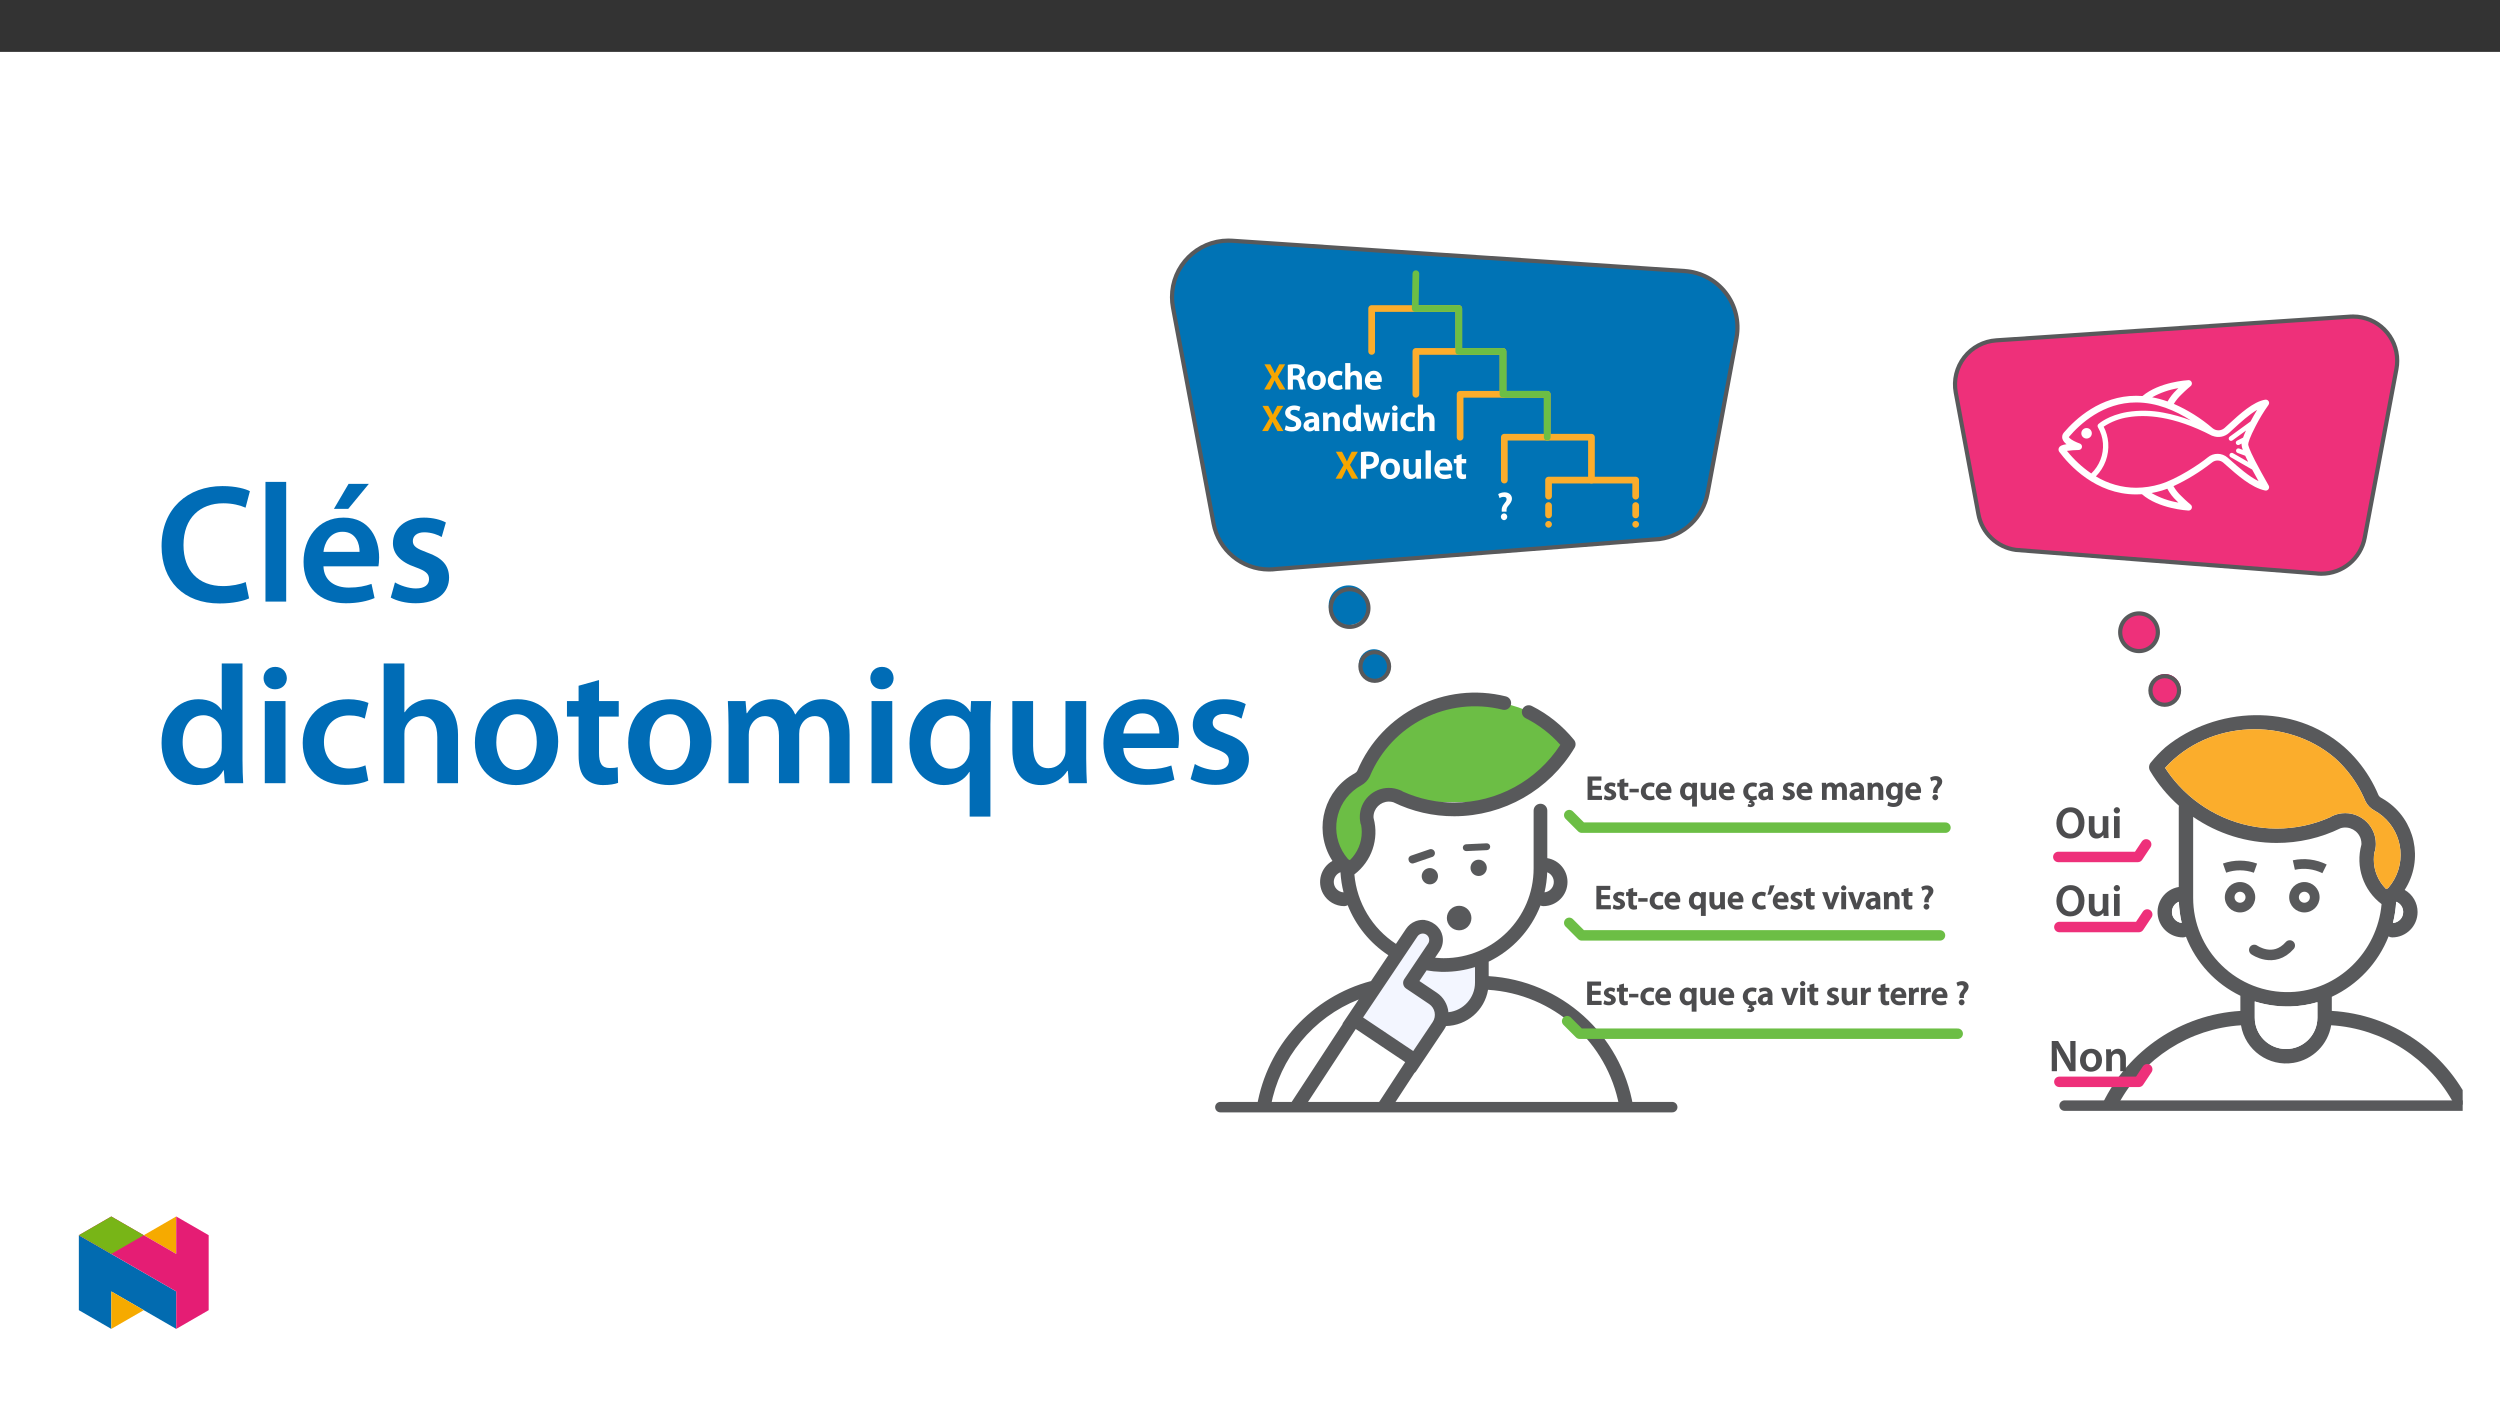 ﻿<?xml version="1.0" encoding="utf-8"?>
<svg xmlns="http://www.w3.org/2000/svg" xmlns:xlink="http://www.w3.org/1999/xlink" viewBox="0 0 960 540" version="1.1">
  <rect x="0" y="0" width="960" height="540" fill="#333333" stroke="none"/>
  <defs>
    <g>
      <symbol overflow="visible" id="glyph0-0">
        <path style="stroke:none;" d="M 0 0 L 7.109 0 L 7.109 -10.031 L -0.141 -10.031 L -0.141 0 Z M 3.578 -5.734 L 1.359 -9.062 L 5.609 -9.062 L 3.484 -5.875 Z M 3.984 -4.906 L 6.359 -8.469 L 6.141 -8.562 L 6.141 -1.453 L 6.359 -1.547 L 4.047 -5.016 Z M 1.203 -0.719 L 3.484 -4.156 L 5.609 -0.969 L 1.359 -0.969 Z M 0.594 -8.469 L 2.922 -5.016 L 0.594 -1.547 L 0.828 -1.453 L 0.828 -8.562 Z M 0.594 -8.469 " />
      </symbol>
      <symbol overflow="visible" id="glyph0-1">
        <path style="stroke:none;" d="M 8.094 -0.219 L 5.281 -4.938 L 8.125 -9.672 L 5.859 -9.672 L 4.828 -7.688 C 4.531 -7.109 4.297 -6.594 4.109 -6.156 L 4.203 -6.156 C 4.031 -6.547 3.766 -7.109 3.453 -7.688 L 2.406 -9.672 L 0.156 -9.672 L 2.922 -4.891 L 0.047 0 L 2.297 0 L 3.266 -1.891 C 3.641 -2.625 3.938 -3.219 4.094 -3.641 L 3.984 -3.641 C 4.234 -3.125 4.5 -2.625 4.906 -1.891 L 5.938 0 L 8.234 0 Z M 8.094 -0.219 " />
      </symbol>
      <symbol overflow="visible" id="glyph0-2">
        <path style="stroke:none;" d="M 0.984 0 L 2.812 0 L 2.812 -3.859 L 3.562 -3.859 C 4.531 -3.844 4.828 -3.578 5.109 -2.344 C 5.359 -1.172 5.641 -0.312 5.797 0 L 7.828 0 C 7.531 -0.594 7.328 -1.578 7.016 -2.75 C 6.797 -3.656 6.266 -4.453 5.703 -4.656 L 5.703 -4.516 C 6.469 -4.781 7.422 -5.734 7.422 -6.953 C 7.422 -7.766 7.094 -8.516 6.578 -8.938 C 5.938 -9.469 4.938 -9.734 3.594 -9.734 C 2.594 -9.734 1.641 -9.656 0.844 -9.5 L 0.844 0 Z M 2.688 -8.094 C 2.859 -8.141 3.203 -8.172 3.75 -8.172 C 4.875 -8.172 5.438 -7.812 5.438 -6.797 C 5.438 -5.859 4.875 -5.391 3.719 -5.391 L 2.812 -5.391 L 2.812 -8.125 Z M 2.688 -8.094 " />
      </symbol>
      <symbol overflow="visible" id="glyph0-3">
        <path style="stroke:none;" d="M 4 -7.219 C 1.953 -7.219 0.344 -5.703 0.344 -3.469 C 0.344 -1.281 1.984 0.156 3.891 0.156 C 5.625 0.156 7.5 -1.094 7.5 -3.594 C 7.5 -5.656 6.031 -7.219 4 -7.219 Z M 3.969 -5.703 C 5.141 -5.703 5.469 -4.609 5.469 -3.547 C 5.469 -2.156 4.922 -1.359 3.953 -1.359 C 2.922 -1.359 2.391 -2.203 2.391 -3.516 C 2.391 -4.641 2.75 -5.703 3.969 -5.703 Z M 3.969 -5.703 " />
      </symbol>
      <symbol overflow="visible" id="glyph0-4">
        <path style="stroke:none;" d="M 5.672 -1.75 C 5.344 -1.609 4.906 -1.484 4.328 -1.484 C 3.156 -1.484 2.375 -2.141 2.375 -3.531 C 2.359 -4.766 3.016 -5.609 4.328 -5.609 C 4.938 -5.609 5.25 -5.516 5.688 -5.281 L 6.062 -6.844 C 5.547 -7.078 4.891 -7.219 4.266 -7.219 C 1.891 -7.219 0.344 -5.5 0.344 -3.453 C 0.344 -1.359 1.875 0.141 3.984 0.141 C 4.844 0.141 5.547 -0.047 6.047 -0.266 L 5.766 -1.781 Z M 5.672 -1.75 " />
      </symbol>
      <symbol overflow="visible" id="glyph0-5">
        <path style="stroke:none;" d="M 0.922 0 L 2.766 0 L 2.766 -4.203 C 2.766 -4.375 2.781 -4.562 2.828 -4.719 C 3.031 -5.234 3.375 -5.547 4.047 -5.547 C 5 -5.547 5.219 -4.922 5.219 -3.953 L 5.219 0 L 7.203 0 L 7.203 -4.125 C 7.203 -6.312 5.859 -7.219 4.703 -7.219 C 4.266 -7.219 3.766 -7.062 3.422 -6.859 C 3.062 -6.688 2.781 -6.422 2.594 -6.141 L 2.766 -6.141 L 2.766 -10.172 L 0.781 -10.172 L 0.781 0 Z M 0.922 0 " />
      </symbol>
      <symbol overflow="visible" id="glyph0-6">
        <path style="stroke:none;" d="M 6.812 -3.047 C 6.844 -3.188 6.859 -3.453 6.859 -3.766 C 6.859 -5.266 6.016 -7.219 3.812 -7.219 C 1.625 -7.219 0.344 -5.297 0.344 -3.422 C 0.344 -1.344 1.781 0.141 3.984 0.141 C 4.969 0.141 5.781 -0.047 6.5 -0.344 L 6.188 -1.766 C 5.578 -1.547 5.016 -1.422 4.234 -1.422 C 3.125 -1.422 2.297 -1.812 2.266 -2.922 L 6.781 -2.922 Z M 2.266 -4.234 C 2.328 -4.938 2.656 -5.781 3.719 -5.781 C 4.859 -5.781 5 -4.875 5 -4.375 L 2.266 -4.375 Z M 2.266 -4.234 " />
      </symbol>
      <symbol overflow="visible" id="glyph0-7">
        <path style="stroke:none;" d="M 0.469 -0.469 C 0.984 -0.156 2.125 0.156 3.125 0.156 C 5.547 0.156 6.812 -1.281 6.812 -2.797 C 6.812 -4.156 5.906 -5.125 4.266 -5.734 C 3.016 -6.219 2.594 -6.422 2.594 -7.141 C 2.594 -7.703 2.938 -8.156 4.016 -8.156 C 4.891 -8.156 5.453 -7.906 5.969 -7.641 L 6.453 -9.281 C 5.906 -9.562 5.078 -9.828 4.062 -9.828 C 2.016 -9.828 0.594 -8.531 0.594 -6.984 C 0.594 -5.625 1.719 -4.672 3.281 -4.109 C 4.469 -3.688 4.797 -3.391 4.797 -2.672 C 4.797 -1.906 4.328 -1.531 3.234 -1.531 C 2.359 -1.531 1.594 -1.766 0.875 -2.188 L 0.422 -0.516 Z M 0.469 -0.469 " />
      </symbol>
      <symbol overflow="visible" id="glyph0-8">
        <path style="stroke:none;" d="M 6.328 -4.203 C 6.328 -5.688 5.562 -7.219 3.391 -7.219 C 2.312 -7.219 1.344 -6.875 0.781 -6.547 L 1.203 -5.156 C 1.812 -5.547 2.422 -5.734 3.094 -5.734 C 4.297 -5.734 4.344 -5.125 4.344 -4.672 L 4.344 -4.703 C 1.969 -4.719 0.312 -3.703 0.312 -2 C 0.312 -0.969 1.219 0.156 2.578 0.156 C 3.469 0.156 4.266 -0.25 4.641 -0.75 L 4.516 -0.75 L 4.641 0 L 6.453 0 C 6.344 -0.547 6.328 -1.141 6.328 -1.766 Z M 4.375 -2.516 C 4.375 -2.391 4.375 -2.266 4.344 -2.141 C 4.172 -1.641 3.828 -1.344 3.125 -1.344 C 2.578 -1.344 2.281 -1.5 2.281 -2.172 C 2.281 -3.203 3.312 -3.328 4.375 -3.328 Z M 4.375 -2.516 " />
      </symbol>
      <symbol overflow="visible" id="glyph0-9">
        <path style="stroke:none;" d="M 0.922 0 L 2.766 0 L 2.766 -4.125 C 2.766 -4.328 2.797 -4.531 2.844 -4.672 C 3.031 -5.188 3.375 -5.547 4.062 -5.547 C 5 -5.547 5.219 -4.938 5.219 -3.969 L 5.219 0 L 7.203 0 L 7.203 -4.156 C 7.203 -6.312 5.844 -7.219 4.656 -7.219 C 3.531 -7.219 2.688 -6.531 2.406 -6.047 L 2.547 -6.047 L 2.469 -7.062 L 0.719 -7.062 C 0.75 -6.328 0.781 -5.672 0.781 -4.891 L 0.781 0 Z M 0.922 0 " />
      </symbol>
      <symbol overflow="visible" id="glyph0-10">
        <path style="stroke:none;" d="M 5.328 -10.031 L 5.328 -6.328 L 5.5 -6.328 C 5.219 -6.797 4.469 -7.219 3.531 -7.219 C 1.891 -7.219 0.328 -5.719 0.344 -3.453 C 0.344 -1.359 1.766 0.156 3.406 0.156 C 4.375 0.156 5.281 -0.344 5.672 -1.078 L 5.516 -1.078 L 5.594 0 L 7.375 0 C 7.344 -0.594 7.312 -1.344 7.312 -2.031 L 7.312 -10.172 L 5.328 -10.172 Z M 5.328 -3.062 C 5.328 -2.891 5.312 -2.719 5.281 -2.562 C 5.109 -1.828 4.625 -1.5 3.938 -1.5 C 2.844 -1.5 2.359 -2.266 2.359 -3.516 C 2.359 -4.766 2.844 -5.625 3.953 -5.625 C 4.734 -5.625 5.141 -5.203 5.281 -4.547 C 5.312 -4.406 5.328 -4.234 5.328 -4.094 Z M 5.328 -3.062 " />
      </symbol>
      <symbol overflow="visible" id="glyph0-11">
        <path style="stroke:none;" d="M 0.062 -6.922 L 2.109 0 L 3.875 0 L 4.797 -2.891 C 5 -3.562 5.156 -4.234 5.281 -4.938 L 5.109 -4.938 C 5.234 -4.234 5.391 -3.594 5.594 -2.891 L 6.453 0 L 8.203 0 L 10.438 -7.062 L 8.484 -7.062 L 7.688 -3.906 C 7.5 -3.109 7.344 -2.375 7.266 -1.766 L 7.438 -1.766 C 7.328 -2.375 7.141 -3.109 6.938 -3.906 L 6.047 -7.062 L 4.469 -7.062 L 3.531 -3.828 C 3.344 -3.125 3.125 -2.375 3.016 -1.766 L 3.188 -1.766 C 3.094 -2.375 2.938 -3.109 2.781 -3.844 L 2.031 -7.062 L 0.031 -7.062 Z M 0.062 -6.922 " />
      </symbol>
      <symbol overflow="visible" id="glyph0-12">
        <path style="stroke:none;" d="M 2.766 -0.125 L 2.766 -7.062 L 0.781 -7.062 L 0.781 0 L 2.766 0 Z M 1.781 -9.891 C 1.219 -9.891 0.688 -9.344 0.688 -8.812 C 0.688 -8.312 1.203 -7.766 1.766 -7.766 C 2.375 -7.766 2.875 -8.312 2.875 -8.812 C 2.859 -9.344 2.375 -9.891 1.781 -9.891 Z M 1.781 -9.891 " />
      </symbol>
      <symbol overflow="visible" id="glyph1-0">
        <path style="stroke:none;" d="M 0 0 L 7.562 0 L 7.562 -10.719 L -0.109 -10.719 L -0.109 0 Z M 3.797 -6.125 L 1.422 -9.703 L 6.031 -9.703 L 3.719 -6.234 Z M 4.25 -5.266 L 6.781 -9.062 L 6.625 -9.172 L 6.625 -1.547 L 6.781 -1.641 L 4.297 -5.359 Z M 1.25 -0.781 L 3.719 -4.484 L 6.031 -1.016 L 1.422 -1.016 Z M 0.672 -9.062 L 3.156 -5.359 L 0.672 -1.641 L 0.844 -1.547 L 0.844 -9.172 Z M 0.672 -9.062 " />
      </symbol>
      <symbol overflow="visible" id="glyph1-1">
        <path style="stroke:none;" d="M 8.641 -0.219 L 5.625 -5.281 L 8.656 -10.344 L 6.281 -10.344 L 5.203 -8.219 C 4.891 -7.609 4.641 -7.062 4.438 -6.578 L 4.469 -6.578 C 4.266 -7 4 -7.594 3.672 -8.219 L 2.562 -10.344 L 0.188 -10.344 L 3.156 -5.234 L 0.094 0 L 2.453 0 L 3.469 -2.031 C 3.875 -2.812 4.172 -3.453 4.344 -3.906 L 4.281 -3.906 C 4.578 -3.344 4.859 -2.812 5.281 -2.031 L 6.375 0 L 8.766 0 Z M 8.641 -0.219 " />
      </symbol>
      <symbol overflow="visible" id="glyph1-2">
        <path style="stroke:none;" d="M 1.062 0 L 2.969 0 L 2.969 -3.781 C 3.141 -3.75 3.438 -3.734 3.781 -3.734 C 5.078 -3.734 6.281 -4.125 7.016 -4.859 C 7.578 -5.391 7.906 -6.281 7.906 -7.234 C 7.906 -8.172 7.484 -9.047 6.891 -9.547 C 6.25 -10.078 5.219 -10.406 3.875 -10.406 C 2.641 -10.406 1.734 -10.328 0.953 -10.188 L 0.953 0 Z M 2.891 -8.641 C 3.078 -8.672 3.438 -8.719 3.938 -8.719 C 5.219 -8.719 5.891 -8.281 5.891 -7.156 C 5.891 -5.984 5.156 -5.438 3.781 -5.438 C 3.406 -5.438 3.125 -5.453 2.969 -5.5 L 2.969 -8.656 Z M 2.891 -8.641 " />
      </symbol>
      <symbol overflow="visible" id="glyph1-3">
        <path style="stroke:none;" d="M 4.281 -7.703 C 2.094 -7.703 0.422 -6.109 0.422 -3.719 C 0.422 -1.375 2.125 0.172 4.172 0.172 C 6.016 0.172 7.984 -1.172 7.984 -3.844 C 7.984 -6.047 6.453 -7.703 4.281 -7.703 Z M 4.25 -6.109 C 5.5 -6.109 5.906 -4.922 5.906 -3.797 C 5.906 -2.312 5.266 -1.438 4.234 -1.438 C 3.125 -1.438 2.516 -2.359 2.516 -3.766 C 2.516 -4.969 2.938 -6.109 4.25 -6.109 Z M 4.25 -6.109 " />
      </symbol>
      <symbol overflow="visible" id="glyph1-4">
        <path style="stroke:none;" d="M 7.5 -7.547 L 5.562 -7.547 L 5.562 -3.016 C 5.562 -2.812 5.562 -2.688 5.5 -2.578 C 5.266 -1.969 4.906 -1.594 4.156 -1.594 C 3.188 -1.594 2.891 -2.234 2.891 -3.453 L 2.891 -7.547 L 0.844 -7.547 L 0.844 -3.141 C 0.844 -0.766 2.172 0.172 3.484 0.172 C 4.797 0.172 5.578 -0.609 5.875 -1.094 L 5.766 -1.094 L 5.875 0 L 7.656 0 C 7.625 -0.734 7.594 -1.453 7.594 -2.312 L 7.594 -7.547 Z M 7.5 -7.547 " />
      </symbol>
      <symbol overflow="visible" id="glyph1-5">
        <path style="stroke:none;" d="M 0.984 0 L 2.906 0 L 2.906 -10.875 L 0.875 -10.875 L 0.875 0 Z M 0.984 0 " />
      </symbol>
      <symbol overflow="visible" id="glyph1-6">
        <path style="stroke:none;" d="M 7.25 -3.25 C 7.281 -3.422 7.297 -3.688 7.297 -4.031 C 7.297 -5.625 6.438 -7.703 4.078 -7.703 C 1.75 -7.703 0.422 -5.672 0.422 -3.656 C 0.422 -1.438 1.906 0.156 4.266 0.156 C 5.312 0.156 6.188 -0.047 6.922 -0.359 L 6.609 -1.859 C 5.969 -1.641 5.375 -1.516 4.531 -1.516 C 3.344 -1.516 2.422 -1.938 2.391 -3.125 L 7.234 -3.125 Z M 2.375 -4.547 C 2.453 -5.281 2.844 -6.188 3.969 -6.188 C 5.203 -6.188 5.391 -5.219 5.375 -4.672 L 2.391 -4.672 Z M 2.375 -4.547 " />
      </symbol>
      <symbol overflow="visible" id="glyph1-7">
        <path style="stroke:none;" d="M 1.188 -8.766 L 1.188 -7.547 L 0.156 -7.547 L 0.156 -5.906 L 1.188 -5.906 L 1.188 -2.609 C 1.188 -1.656 1.391 -0.875 1.797 -0.469 C 2.141 -0.094 2.766 0.172 3.453 0.172 C 4.016 0.172 4.516 0.078 4.875 -0.062 L 4.844 -1.719 C 4.547 -1.625 4.359 -1.609 4.031 -1.609 C 3.328 -1.609 3.188 -1.922 3.188 -2.828 L 3.188 -5.906 L 4.922 -5.906 L 4.922 -7.547 L 3.188 -7.547 L 3.188 -9.438 L 1.188 -8.875 Z M 1.188 -8.766 " />
      </symbol>
      <symbol overflow="visible" id="glyph1-8">
        <path style="stroke:none;" d="M 3.797 -3.219 L 3.797 -3.547 C 3.766 -4.25 3.953 -4.766 4.562 -5.453 C 5.203 -6.188 5.875 -7.016 5.875 -8.109 C 5.875 -9.312 4.922 -10.516 3.078 -10.516 C 2.125 -10.516 1.188 -10.203 0.594 -9.828 L 1.141 -8.281 C 1.609 -8.641 2.156 -8.766 2.672 -8.766 C 3.516 -8.75 3.812 -8.469 3.812 -7.844 C 3.812 -7.266 3.453 -6.828 2.891 -6.141 C 2.188 -5.297 1.875 -4.391 1.953 -3.594 L 1.969 -3.078 L 3.797 -3.078 Z M 2.844 0.172 C 3.547 0.172 4.078 -0.484 4.078 -1.141 C 4.062 -1.828 3.531 -2.438 2.859 -2.438 C 2.203 -2.438 1.609 -1.828 1.609 -1.141 C 1.609 -0.484 2.188 0.172 2.844 0.172 Z M 2.844 0.172 " />
      </symbol>
      <symbol overflow="visible" id="glyph2-0">
        <path style="stroke:none;" d="M 0 0 L 6.609 0 L 6.609 -9.344 L -0.141 -9.344 L -0.141 0 Z M 3.328 -5.344 L 1.281 -8.422 L 5.188 -8.422 L 3.234 -5.484 Z M 3.719 -4.578 L 5.922 -7.875 L 5.688 -7.969 L 5.688 -1.359 L 5.922 -1.453 L 3.781 -4.656 Z M 1.125 -0.688 L 3.234 -3.844 L 5.188 -0.922 L 1.281 -0.922 Z M 0.547 -7.875 L 2.688 -4.656 L 0.547 -1.453 L 0.781 -1.359 L 0.781 -7.969 Z M 0.547 -7.875 " />
      </symbol>
      <symbol overflow="visible" id="glyph2-1">
        <path style="stroke:none;" d="M 5.797 -5.438 L 2.641 -5.438 L 2.641 -7.422 L 6.125 -7.422 L 6.125 -9 L 0.781 -9 L 0.781 0 L 6.328 0 L 6.328 -1.578 L 2.641 -1.578 L 2.641 -3.875 L 5.938 -3.875 L 5.938 -5.438 Z M 5.797 -5.438 " />
      </symbol>
      <symbol overflow="visible" id="glyph2-2">
        <path style="stroke:none;" d="M 0.359 -0.344 C 0.828 -0.094 1.625 0.125 2.391 0.125 C 4.047 0.125 5.078 -0.828 5.078 -1.984 C 5.062 -2.922 4.422 -3.641 3.266 -4.047 C 2.469 -4.344 2.297 -4.375 2.297 -4.781 C 2.297 -5.172 2.469 -5.328 3.047 -5.328 C 3.594 -5.328 4.016 -5.156 4.453 -4.891 L 4.844 -6.266 C 4.422 -6.5 3.719 -6.719 3.016 -6.719 C 1.547 -6.719 0.5 -5.719 0.5 -4.609 C 0.5 -3.859 1.141 -3.062 2.375 -2.641 C 3.141 -2.359 3.266 -2.281 3.266 -1.859 C 3.266 -1.438 3.094 -1.281 2.391 -1.281 C 1.828 -1.281 1.234 -1.484 0.703 -1.812 L 0.312 -0.375 Z M 0.359 -0.344 " />
      </symbol>
      <symbol overflow="visible" id="glyph2-3">
        <path style="stroke:none;" d="M 0.969 -7.609 L 0.969 -6.578 L 0.078 -6.578 L 0.078 -5.109 L 0.969 -5.109 L 0.969 -2.281 C 0.969 -1.453 1.172 -0.781 1.516 -0.422 C 1.812 -0.094 2.391 0.141 2.984 0.141 C 3.484 0.141 3.906 0.062 4.281 -0.078 L 4.25 -1.547 C 3.938 -1.453 3.781 -1.438 3.5 -1.438 C 2.891 -1.438 2.812 -1.688 2.812 -2.469 L 2.812 -5.109 L 4.328 -5.109 L 4.328 -6.578 L 2.812 -6.578 L 2.812 -8.234 L 0.969 -7.719 Z M 0.969 -7.609 " />
      </symbol>
      <symbol overflow="visible" id="glyph2-4">
        <path style="stroke:none;" d="M 0.25 -4.125 L 0.25 -2.906 L 3.828 -2.906 L 3.828 -4.281 L 0.25 -4.281 Z M 0.25 -4.125 " />
      </symbol>
      <symbol overflow="visible" id="glyph2-5">
        <path style="stroke:none;" d="M 5.266 -1.641 C 4.969 -1.516 4.562 -1.406 4.016 -1.406 C 2.922 -1.406 2.219 -2 2.219 -3.297 C 2.203 -4.438 2.797 -5.203 4.016 -5.203 C 4.578 -5.203 4.859 -5.125 5.312 -4.891 L 5.641 -6.375 C 5.141 -6.594 4.547 -6.719 3.969 -6.719 C 1.75 -6.719 0.312 -5.109 0.312 -3.219 C 0.312 -1.266 1.734 0.125 3.703 0.125 C 4.5 0.125 5.156 -0.031 5.641 -0.266 L 5.359 -1.688 Z M 5.266 -1.641 " />
      </symbol>
      <symbol overflow="visible" id="glyph2-6">
        <path style="stroke:none;" d="M 6.328 -2.844 C 6.359 -2.984 6.391 -3.219 6.391 -3.516 C 6.391 -4.891 5.578 -6.719 3.531 -6.719 C 1.516 -6.719 0.312 -4.938 0.312 -3.188 C 0.312 -1.25 1.656 0.125 3.703 0.125 C 4.609 0.125 5.359 -0.031 6.047 -0.344 L 5.766 -1.656 C 5.188 -1.469 4.656 -1.344 3.922 -1.344 C 2.906 -1.344 2.156 -1.703 2.109 -2.703 L 6.312 -2.703 Z M 2.109 -3.953 C 2.172 -4.594 2.469 -5.359 3.453 -5.359 C 4.5 -5.359 4.625 -4.531 4.609 -4.094 L 2.125 -4.094 Z M 2.109 -3.953 " />
      </symbol>
      <symbol overflow="visible" id="glyph2-7">
        <path style="stroke:none;" d="M 5.078 2.562 L 6.797 2.562 L 6.797 -4.609 C 6.797 -5.266 6.828 -5.875 6.859 -6.578 L 5.031 -6.578 L 5.016 -5.797 L 5.203 -5.703 C 4.875 -6.281 4.156 -6.719 3.281 -6.719 C 1.938 -6.719 0.312 -5.484 0.312 -3.188 C 0.312 -1.219 1.672 0.141 3.094 0.141 C 4.016 0.141 4.766 -0.297 5.109 -0.875 L 4.938 -0.875 L 4.938 2.562 Z M 4.938 -2.781 C 4.938 -2.625 4.906 -2.438 4.859 -2.297 C 4.672 -1.656 4.281 -1.391 3.641 -1.391 C 2.625 -1.391 2.203 -2.109 2.203 -3.266 C 2.203 -4.453 2.641 -5.188 3.672 -5.188 C 4.391 -5.188 4.75 -4.812 4.891 -4.219 C 4.922 -4.109 4.938 -3.969 4.938 -3.828 Z M 4.938 -2.781 " />
      </symbol>
      <symbol overflow="visible" id="glyph2-8">
        <path style="stroke:none;" d="M 6.5 -6.578 L 4.766 -6.578 L 4.766 -2.625 C 4.766 -2.453 4.781 -2.359 4.703 -2.188 C 4.516 -1.719 4.25 -1.422 3.594 -1.422 C 2.766 -1.422 2.547 -1.953 2.547 -3 L 2.547 -6.578 L 0.688 -6.578 L 0.688 -2.734 C 0.688 -0.672 1.875 0.141 3.016 0.141 C 4.156 0.141 4.875 -0.547 5.109 -0.953 L 4.969 -0.953 L 5.031 0 L 6.703 0 C 6.656 -0.641 6.625 -1.266 6.625 -2.016 L 6.625 -6.578 Z M 6.5 -6.578 " />
      </symbol>
      <symbol overflow="visible" id="glyph2-9">
        <path style="stroke:none;" d="M 5.266 -1.641 C 4.969 -1.516 4.562 -1.406 4.016 -1.406 C 2.922 -1.406 2.219 -2 2.219 -3.297 C 2.203 -4.438 2.797 -5.203 4 -5.203 C 4.578 -5.203 4.859 -5.125 5.312 -4.891 L 5.641 -6.375 C 5.125 -6.594 4.547 -6.719 3.969 -6.719 C 1.75 -6.719 0.312 -5.109 0.312 -3.219 C 0.312 -1.484 1.484 -0.141 2.891 0.047 L 2.359 1.109 C 3.234 1.188 3.438 1.203 3.438 1.5 C 3.438 1.781 3.344 1.719 3.062 1.719 C 2.828 1.719 2.641 1.703 2.281 1.484 L 1.969 2.469 C 2.297 2.641 2.797 2.766 3.141 2.766 C 3.859 2.766 4.734 2.328 4.734 1.484 C 4.734 0.906 4.141 0.438 3.859 0.391 L 4 0.125 C 4.656 0.109 5.297 -0.094 5.641 -0.266 L 5.359 -1.688 Z M 5.266 -1.641 " />
      </symbol>
      <symbol overflow="visible" id="glyph2-10">
        <path style="stroke:none;" d="M 5.875 -3.906 C 5.875 -5.297 5.172 -6.719 3.141 -6.719 C 2.156 -6.719 1.234 -6.406 0.719 -6.094 L 1.094 -4.781 C 1.703 -5.172 2.25 -5.328 2.875 -5.328 C 3.984 -5.328 4.016 -4.766 4.016 -4.359 L 4.016 -4.391 C 1.828 -4.406 0.266 -3.453 0.266 -1.859 C 0.266 -0.906 1.125 0.141 2.391 0.141 C 3.219 0.141 3.984 -0.25 4.312 -0.703 L 4.188 -0.703 L 4.297 0 L 6.016 0 C 5.906 -0.516 5.875 -1.078 5.875 -1.641 Z M 4.047 -2.344 C 4.047 -2.234 4.047 -2.109 4.016 -2 C 3.859 -1.547 3.547 -1.266 2.906 -1.266 C 2.391 -1.266 2.125 -1.406 2.125 -2.031 C 2.125 -2.984 3.062 -3.094 4.047 -3.078 Z M 4.047 -2.344 " />
      </symbol>
      <symbol overflow="visible" id="glyph2-11">
        <path style="stroke:none;" d="M 0.859 0 L 2.531 0 L 2.531 -3.859 C 2.531 -4.047 2.562 -4.219 2.609 -4.391 C 2.766 -4.812 3.047 -5.156 3.641 -5.156 C 4.375 -5.156 4.578 -4.656 4.578 -3.781 L 4.578 0 L 6.406 0 L 6.406 -3.906 C 6.406 -4.094 6.438 -4.297 6.484 -4.438 C 6.656 -4.891 6.938 -5.156 7.469 -5.156 C 8.234 -5.156 8.453 -4.656 8.453 -3.609 L 8.453 0 L 10.281 0 L 10.281 -3.844 C 10.281 -5.875 9.094 -6.719 8.062 -6.719 C 7.531 -6.719 7.016 -6.547 6.656 -6.297 C 6.375 -6.109 6.109 -5.859 5.922 -5.562 L 6.047 -5.562 C 5.828 -6.109 5.047 -6.719 4.219 -6.719 C 3.141 -6.719 2.469 -6.094 2.203 -5.641 L 2.359 -5.641 L 2.281 -6.578 L 0.641 -6.578 C 0.688 -5.891 0.719 -5.281 0.719 -4.562 L 0.719 0 Z M 0.859 0 " />
      </symbol>
      <symbol overflow="visible" id="glyph2-12">
        <path style="stroke:none;" d="M 0.859 0 L 2.578 0 L 2.578 -3.844 C 2.578 -4.031 2.609 -4.219 2.656 -4.359 C 2.828 -4.828 3.141 -5.156 3.766 -5.156 C 4.641 -5.156 4.828 -4.594 4.828 -3.688 L 4.828 0 L 6.703 0 L 6.703 -3.875 C 6.703 -5.875 5.422 -6.719 4.328 -6.719 C 3.281 -6.719 2.484 -6.078 2.234 -5.641 L 2.391 -5.641 L 2.312 -6.578 L 0.641 -6.578 C 0.688 -5.891 0.719 -5.281 0.719 -4.562 L 0.719 0 Z M 0.859 0 " />
      </symbol>
      <symbol overflow="visible" id="glyph2-13">
        <path style="stroke:none;" d="M 6.703 -4.625 C 6.703 -5.484 6.719 -6.016 6.766 -6.578 L 5.109 -6.578 L 5.031 -5.734 L 5.203 -5.734 C 4.938 -6.203 4.281 -6.719 3.312 -6.719 C 1.797 -6.719 0.312 -5.328 0.312 -3.25 C 0.312 -1.469 1.562 -0.031 3.141 -0.031 C 3.984 -0.031 4.703 -0.453 5.031 -0.969 L 4.859 -0.969 L 4.859 -0.562 C 4.859 0.797 4.219 1.203 3.188 1.203 C 2.422 1.203 1.844 1.016 1.25 0.672 L 0.844 2.141 C 1.438 2.484 2.391 2.703 3.203 2.703 C 4.062 2.703 5.078 2.484 5.719 1.906 C 6.391 1.312 6.703 0.266 6.703 -1.047 Z M 4.828 -2.891 C 4.828 -2.703 4.812 -2.484 4.766 -2.328 C 4.578 -1.75 4.203 -1.5 3.609 -1.5 C 2.609 -1.5 2.203 -2.234 2.203 -3.297 C 2.203 -4.578 2.734 -5.234 3.625 -5.234 C 4.297 -5.234 4.609 -4.922 4.781 -4.344 C 4.812 -4.203 4.828 -4.062 4.828 -3.906 Z M 4.828 -2.891 " />
      </symbol>
      <symbol overflow="visible" id="glyph2-14">
        <path style="stroke:none;" d="M 3.344 -2.797 L 3.344 -3.078 C 3.312 -3.703 3.469 -4.141 3.984 -4.734 C 4.547 -5.375 5.141 -6.094 5.141 -7.047 C 5.141 -8.078 4.281 -9.156 2.672 -9.156 C 1.844 -9.156 1 -8.875 0.469 -8.531 L 0.953 -7.125 C 1.438 -7.5 1.859 -7.609 2.312 -7.609 C 3.047 -7.594 3.25 -7.359 3.25 -6.812 C 3.25 -6.312 2.953 -5.953 2.469 -5.344 C 1.859 -4.625 1.578 -3.828 1.641 -3.141 L 1.656 -2.672 L 3.344 -2.672 Z M 2.469 0.141 C 3.062 0.141 3.594 -0.422 3.594 -1 C 3.578 -1.594 3.062 -2.156 2.469 -2.156 C 1.906 -2.156 1.344 -1.594 1.344 -1 C 1.344 -0.422 1.891 0.141 2.469 0.141 Z M 2.469 0.141 " />
      </symbol>
      <symbol overflow="visible" id="glyph2-15">
        <path style="stroke:none;" d="M 1.078 -8.969 C 0.922 -7.922 0.562 -6.641 0.188 -5.531 L 1.422 -5.656 C 1.938 -6.5 2.531 -7.922 2.938 -9.266 L 1.094 -9.109 Z M 1.078 -8.969 " />
      </symbol>
      <symbol overflow="visible" id="glyph2-16">
        <path style="stroke:none;" d="M 0 -6.438 L 2.391 0 L 4.125 0 L 6.641 -6.578 L 4.688 -6.578 L 3.641 -3.234 C 3.469 -2.672 3.328 -2.172 3.234 -1.797 L 3.422 -1.797 C 3.328 -2.172 3.203 -2.688 3.016 -3.234 L 1.953 -6.578 L -0.047 -6.578 Z M 0 -6.438 " />
      </symbol>
      <symbol overflow="visible" id="glyph2-17">
        <path style="stroke:none;" d="M 2.578 -0.125 L 2.578 -6.578 L 0.719 -6.578 L 0.719 0 L 2.578 0 Z M 1.656 -9.203 C 1.125 -9.203 0.625 -8.688 0.625 -8.203 C 0.625 -7.734 1.109 -7.219 1.641 -7.219 C 2.203 -7.219 2.688 -7.734 2.688 -8.203 C 2.672 -8.688 2.203 -9.203 1.656 -9.203 Z M 1.656 -9.203 " />
      </symbol>
      <symbol overflow="visible" id="glyph2-18">
        <path style="stroke:none;" d="M 0.859 0 L 2.578 0 L 2.578 -3.406 C 2.578 -3.578 2.594 -3.75 2.609 -3.891 C 2.766 -4.609 3.156 -4.969 3.906 -4.969 C 4.109 -4.969 4.25 -4.953 4.516 -4.891 L 4.516 -6.656 C 4.266 -6.703 4.172 -6.719 4.016 -6.719 C 3.328 -6.719 2.453 -6.125 2.188 -5.391 L 2.375 -5.391 L 2.312 -6.578 L 0.641 -6.578 C 0.703 -5.875 0.719 -5.266 0.719 -4.406 L 0.719 0 Z M 0.859 0 " />
      </symbol>
      <symbol overflow="visible" id="glyph3-0">
        <path style="stroke:none;" d="M 0 0 L 8.5 0 L 8.5 -12.047 L -0.047 -12.047 L -0.047 0 Z M 4.266 -6.844 L 1.484 -11.016 L 6.969 -11.016 L 4.234 -6.891 Z M 4.781 -5.938 L 7.578 -10.141 L 7.578 -1.891 L 4.812 -6.016 Z M 1.391 -0.859 L 4.234 -5.125 L 6.969 -1.031 L 1.484 -1.031 Z M 0.797 -10.266 L 3.641 -6.016 L 0.875 -1.891 L 0.875 -10.141 Z M 0.797 -10.266 " />
      </symbol>
      <symbol overflow="visible" id="glyph3-1">
        <path style="stroke:none;" d="M 6.047 -11.812 C 2.828 -11.812 0.562 -9.234 0.562 -5.703 C 0.562 -2.375 2.641 0.188 5.875 0.188 C 9.016 0.188 11.359 -2.078 11.359 -5.906 C 11.359 -9.188 9.359 -11.812 6.047 -11.812 Z M 5.984 -9.938 C 8.062 -9.938 9.078 -8 9.078 -5.844 C 9.078 -3.453 8 -1.672 5.984 -1.672 C 3.984 -1.672 2.844 -3.422 2.844 -5.766 C 2.844 -8.109 3.906 -9.938 5.984 -9.938 Z M 5.984 -9.938 " />
      </symbol>
      <symbol overflow="visible" id="glyph3-2">
        <path style="stroke:none;" d="M 8.5 -8.438 L 6.375 -8.438 L 6.375 -3.359 C 6.375 -3.109 6.328 -2.953 6.297 -2.859 C 6.047 -2.172 5.562 -1.688 4.703 -1.688 C 3.609 -1.688 3.203 -2.469 3.203 -3.844 L 3.203 -8.438 L 1.031 -8.438 L 1.031 -3.484 C 1.031 -0.797 2.453 0.188 3.953 0.188 C 5.438 0.188 6.281 -0.672 6.625 -1.234 L 6.609 -1.234 L 6.703 0 L 8.625 0 C 8.578 -0.766 8.531 -1.578 8.531 -2.562 L 8.531 -8.438 Z M 8.5 -8.438 " />
      </symbol>
      <symbol overflow="visible" id="glyph3-3">
        <path style="stroke:none;" d="M 3.234 -0.078 L 3.234 -8.438 L 1.062 -8.438 L 1.062 0 L 3.234 0 Z M 2.172 -11.875 C 1.469 -11.875 0.953 -11.281 0.953 -10.641 C 0.953 -10.031 1.453 -9.438 2.156 -9.438 C 2.875 -9.438 3.375 -10.031 3.375 -10.641 C 3.359 -11.281 2.875 -11.875 2.172 -11.875 Z M 2.172 -11.875 " />
      </symbol>
      <symbol overflow="visible" id="glyph3-4">
        <path style="stroke:none;" d="M 3.156 -0.078 L 3.156 -4.172 C 3.156 -6.047 3.109 -7.547 3.047 -8.938 C 3.578 -7.75 4.312 -6.297 5.047 -5.047 L 8.047 0 L 10.281 0 L 10.281 -11.609 L 8.266 -11.609 L 8.266 -7.516 C 8.266 -5.781 8.297 -4.297 8.438 -2.875 L 8.469 -2.875 C 7.984 -4.016 7.297 -5.406 6.562 -6.672 L 3.594 -11.609 L 1.141 -11.609 L 1.141 0 L 3.156 0 Z M 3.156 -0.078 " />
      </symbol>
      <symbol overflow="visible" id="glyph3-5">
        <path style="stroke:none;" d="M 4.859 -8.625 C 2.375 -8.625 0.547 -6.859 0.547 -4.156 C 0.547 -1.484 2.406 0.188 4.719 0.188 C 6.828 0.188 9 -1.25 9 -4.281 C 9 -6.797 7.312 -8.625 4.859 -8.625 Z M 4.812 -6.922 C 6.234 -6.922 6.766 -5.516 6.766 -4.234 C 6.766 -2.562 5.984 -1.5 4.797 -1.5 C 3.547 -1.5 2.781 -2.609 2.781 -4.203 C 2.781 -5.578 3.344 -6.922 4.812 -6.922 Z M 4.812 -6.922 " />
      </symbol>
      <symbol overflow="visible" id="glyph3-6">
        <path style="stroke:none;" d="M 1.125 0 L 3.234 0 L 3.234 -4.953 C 3.234 -5.188 3.266 -5.438 3.344 -5.609 C 3.562 -6.234 4.094 -6.734 4.922 -6.734 C 6.062 -6.734 6.453 -5.922 6.453 -4.75 L 6.453 0 L 8.625 0 L 8.625 -4.984 C 8.625 -7.594 7.094 -8.625 5.656 -8.625 C 4.281 -8.625 3.344 -7.812 2.984 -7.203 L 3 -7.203 L 2.891 -8.438 L 0.984 -8.438 C 1.031 -7.625 1.062 -6.828 1.062 -5.875 L 1.062 0 Z M 1.125 0 " />
      </symbol>
      <symbol overflow="visible" id="glyph4-0">
        <path style="stroke:none;" d="M 0 0 L 32.375 0 L 32.375 -45.328 L 0 -45.328 Z M 16.188 -25.578 L 5.188 -42.094 L 27.188 -42.094 Z M 18.125 -22.656 L 29.141 -39.172 L 29.141 -6.156 Z M 5.188 -3.234 L 16.188 -19.75 L 27.188 -3.234 Z M 3.234 -39.172 L 14.25 -22.656 L 3.234 -6.156 Z M 3.234 -39.172 " />
      </symbol>
      <symbol overflow="visible" id="glyph4-1">
        <path style="stroke:none;" d="M 34.578 -7.516 C 32.438 -6.609 29.078 -5.953 25.906 -5.953 C 16.25 -5.953 10.688 -12.047 10.688 -21.688 C 10.688 -32.188 17.094 -37.75 25.969 -37.75 C 29.531 -37.75 32.438 -36.969 34.516 -36.062 L 36.188 -42.406 C 34.578 -43.25 30.891 -44.359 25.641 -44.359 C 12.297 -44.359 2.266 -35.672 2.266 -21.297 C 2.266 -7.969 10.688 0.719 24.547 0.719 C 29.844 0.719 34 -0.328 35.875 -1.234 Z M 34.578 -7.516 " />
      </symbol>
      <symbol overflow="visible" id="glyph4-2">
        <path style="stroke:none;" d="M 4.281 0 L 12.234 0 L 12.234 -45.969 L 4.281 -45.969 Z M 4.281 0 " />
      </symbol>
      <symbol overflow="visible" id="glyph4-3">
        <path style="stroke:none;" d="M 31.016 -13.531 C 31.141 -14.25 31.281 -15.406 31.281 -16.906 C 31.281 -23.828 27.906 -32.25 17.672 -32.25 C 7.578 -32.25 2.266 -24.016 2.266 -15.281 C 2.266 -5.641 8.281 0.641 18.516 0.641 C 23.047 0.641 26.812 -0.188 29.531 -1.359 L 28.359 -6.797 C 25.906 -5.953 23.312 -5.375 19.625 -5.375 C 14.5 -5.375 10.094 -7.828 9.906 -13.531 Z M 9.906 -19.094 C 10.234 -22.344 12.297 -26.812 17.219 -26.812 C 22.531 -26.812 23.828 -22.016 23.766 -19.094 Z M 19.547 -45.203 L 13.922 -35.609 L 19.422 -35.609 L 27.328 -45.203 Z M 19.547 -45.203 " />
      </symbol>
      <symbol overflow="visible" id="glyph4-4">
        <path style="stroke:none;" d="M 2.328 -1.547 C 4.656 -0.266 8.094 0.641 11.906 0.641 C 20.266 0.641 24.734 -3.5 24.734 -9.266 C 24.672 -13.922 22.078 -16.828 16.312 -18.844 C 12.297 -20.328 10.812 -21.234 10.812 -23.25 C 10.812 -25.188 12.375 -26.609 15.219 -26.609 C 18 -26.609 20.594 -25.578 21.891 -24.797 L 23.5 -30.375 C 21.625 -31.406 18.578 -32.25 15.094 -32.25 C 7.766 -32.25 3.172 -27.969 3.172 -22.406 C 3.172 -18.641 5.703 -15.281 11.844 -13.203 C 15.734 -11.781 17.031 -10.75 17.031 -8.609 C 17.031 -6.547 15.469 -5.047 11.984 -5.047 C 9.125 -5.047 5.703 -6.281 3.953 -7.375 Z M 2.328 -1.547 " />
      </symbol>
      <symbol overflow="visible" id="glyph4-5">
        <path style="stroke:none;" d="M 25.375 -45.969 L 25.375 -28.172 L 25.25 -28.172 C 23.828 -30.5 20.719 -32.25 16.375 -32.25 C 8.812 -32.25 2.203 -25.969 2.266 -15.406 C 2.266 -5.703 8.219 0.719 15.797 0.719 C 20.328 0.719 24.156 -1.484 26.031 -4.984 L 26.156 -4.984 L 26.547 0 L 33.609 0 C 33.469 -2.141 33.344 -5.641 33.344 -8.875 L 33.344 -45.969 Z M 25.375 -13.656 C 25.375 -12.828 25.312 -12.047 25.125 -11.328 C 24.344 -7.906 21.5 -5.703 18.266 -5.703 C 13.203 -5.703 10.359 -9.906 10.359 -15.734 C 10.359 -21.562 13.203 -26.094 18.328 -26.094 C 21.953 -26.094 24.469 -23.562 25.188 -20.531 C 25.312 -19.875 25.375 -19.031 25.375 -18.391 Z M 25.375 -13.656 " />
      </symbol>
      <symbol overflow="visible" id="glyph4-6">
        <path style="stroke:none;" d="M 12.234 0 L 12.234 -31.531 L 4.281 -31.531 L 4.281 0 Z M 8.281 -44.672 C 5.641 -44.672 3.812 -42.797 3.812 -40.344 C 3.812 -38.016 5.562 -36.062 8.219 -36.062 C 11 -36.062 12.75 -38.016 12.75 -40.344 C 12.688 -42.797 11 -44.672 8.281 -44.672 Z M 8.281 -44.672 " />
      </symbol>
      <symbol overflow="visible" id="glyph4-7">
        <path style="stroke:none;" d="M 26.359 -6.859 C 24.797 -6.219 22.797 -5.641 20.078 -5.641 C 14.641 -5.641 10.422 -9.328 10.422 -15.797 C 10.359 -21.562 13.984 -26.031 20.078 -26.031 C 22.922 -26.031 24.797 -25.453 26.094 -24.797 L 27.516 -30.828 C 25.703 -31.594 22.734 -32.25 19.812 -32.25 C 8.734 -32.25 2.266 -24.922 2.266 -15.469 C 2.266 -5.703 8.672 0.641 18.516 0.641 C 22.469 0.641 25.766 -0.188 27.453 -0.969 Z M 26.359 -6.859 " />
      </symbol>
      <symbol overflow="visible" id="glyph4-8">
        <path style="stroke:none;" d="M 4.281 0 L 12.234 0 L 12.234 -18.906 C 12.234 -19.75 12.297 -20.594 12.562 -21.297 C 13.469 -23.703 15.672 -25.766 18.781 -25.766 C 23.188 -25.766 24.859 -22.281 24.859 -17.734 L 24.859 0 L 32.828 0 L 32.828 -18.578 C 32.828 -28.688 27.188 -32.25 21.828 -32.25 C 19.812 -32.25 17.938 -31.734 16.312 -30.828 C 14.703 -29.984 13.344 -28.75 12.375 -27.266 L 12.234 -27.266 L 12.234 -45.969 L 4.281 -45.969 Z M 4.281 0 " />
      </symbol>
      <symbol overflow="visible" id="glyph4-9">
        <path style="stroke:none;" d="M 18.578 -32.25 C 9.062 -32.25 2.266 -25.906 2.266 -15.547 C 2.266 -5.375 9.188 0.719 18.062 0.719 C 26.094 0.719 34.25 -4.469 34.25 -16.062 C 34.25 -25.641 27.969 -32.25 18.578 -32.25 Z M 18.391 -26.484 C 23.828 -26.484 26.031 -20.781 26.031 -15.859 C 26.031 -9.453 22.859 -5.047 18.328 -5.047 C 13.531 -5.047 10.484 -9.641 10.484 -15.734 C 10.484 -20.984 12.75 -26.484 18.391 -26.484 Z M 18.391 -26.484 " />
      </symbol>
      <symbol overflow="visible" id="glyph4-10">
        <path style="stroke:none;" d="M 5.562 -37.422 L 5.562 -31.531 L 1.094 -31.531 L 1.094 -25.578 L 5.562 -25.578 L 5.562 -10.75 C 5.562 -6.609 6.344 -3.688 8.094 -1.875 C 9.578 -0.266 11.984 0.719 14.953 0.719 C 17.422 0.719 19.547 0.328 20.719 -0.125 L 20.594 -6.156 C 19.688 -5.891 18.906 -5.828 17.484 -5.828 C 14.438 -5.828 13.406 -7.766 13.406 -11.656 L 13.406 -25.578 L 20.984 -25.578 L 20.984 -31.531 L 13.406 -31.531 L 13.406 -39.625 Z M 5.562 -37.422 " />
      </symbol>
      <symbol overflow="visible" id="glyph4-11">
        <path style="stroke:none;" d="M 4.281 0 L 12.047 0 L 12.047 -18.641 C 12.047 -19.547 12.172 -20.469 12.438 -21.297 C 13.203 -23.438 15.219 -25.766 18.188 -25.766 C 21.891 -25.766 23.641 -22.656 23.641 -18.266 L 23.641 0 L 31.406 0 L 31.406 -18.906 C 31.406 -19.812 31.531 -20.844 31.797 -21.562 C 32.641 -23.828 34.641 -25.766 37.359 -25.766 C 41.188 -25.766 43 -22.656 43 -17.422 L 43 0 L 50.766 0 L 50.766 -18.578 C 50.766 -28.688 45.453 -32.25 40.281 -32.25 C 37.625 -32.25 35.609 -31.594 33.797 -30.375 C 32.375 -29.469 31.078 -28.172 29.984 -26.422 L 29.844 -26.422 C 28.484 -29.922 25.25 -32.25 21.109 -32.25 C 15.734 -32.25 12.891 -29.328 11.391 -26.875 L 11.203 -26.875 L 10.812 -31.531 L 4.016 -31.531 C 4.141 -28.812 4.281 -25.766 4.281 -22.141 Z M 4.281 0 " />
      </symbol>
      <symbol overflow="visible" id="glyph4-12">
        <path style="stroke:none;" d="M 25.375 12.828 L 33.344 12.828 L 33.344 -22.406 C 33.344 -25.703 33.469 -28.688 33.609 -31.531 L 25.906 -31.531 L 25.703 -27.328 L 25.578 -27.391 C 23.891 -30.297 20.781 -32.25 16.375 -32.25 C 9.641 -32.25 2.266 -26.812 2.266 -15.281 C 2.266 -5.438 8.359 0.719 15.469 0.719 C 20.078 0.719 23.375 -1.297 25.25 -4.344 L 25.375 -4.344 Z M 25.375 -13.281 C 25.375 -12.5 25.25 -11.531 25 -10.812 C 24.094 -7.641 21.438 -5.562 18.188 -5.562 C 13.141 -5.562 10.359 -9.906 10.359 -15.672 C 10.359 -21.625 13.203 -25.969 18.391 -25.969 C 21.953 -25.969 24.469 -23.438 25.188 -20.469 C 25.312 -19.875 25.375 -19.172 25.375 -18.516 Z M 25.375 -13.281 " />
      </symbol>
      <symbol overflow="visible" id="glyph4-13">
        <path style="stroke:none;" d="M 32.5 -31.531 L 24.547 -31.531 L 24.547 -12.5 C 24.547 -11.594 24.406 -10.688 24.094 -10.031 C 23.312 -7.969 21.234 -5.766 18 -5.766 C 13.797 -5.766 12.109 -9.125 12.109 -14.375 L 12.109 -31.531 L 4.141 -31.531 L 4.141 -13.016 C 4.141 -2.719 9.391 0.719 15.094 0.719 C 20.781 0.719 23.891 -2.531 25.25 -4.734 L 25.453 -4.734 L 25.828 0 L 32.766 0 C 32.641 -2.594 32.5 -5.703 32.5 -9.453 Z M 32.5 -31.531 " />
      </symbol>
      <symbol overflow="visible" id="glyph4-14">
        <path style="stroke:none;" d="M 31.016 -13.531 C 31.141 -14.25 31.281 -15.406 31.281 -16.906 C 31.281 -23.828 27.906 -32.25 17.672 -32.25 C 7.578 -32.25 2.266 -24.016 2.266 -15.281 C 2.266 -5.641 8.281 0.641 18.516 0.641 C 23.047 0.641 26.812 -0.188 29.531 -1.359 L 28.359 -6.797 C 25.906 -5.953 23.312 -5.375 19.625 -5.375 C 14.5 -5.375 10.094 -7.828 9.906 -13.531 Z M 9.906 -19.094 C 10.234 -22.344 12.297 -26.812 17.219 -26.812 C 22.531 -26.812 23.828 -22.016 23.766 -19.094 Z M 9.906 -19.094 " />
      </symbol>
    </g>
    <clipPath id="clip1">
      <path d="M 449.246 91.594 L 690 91.594 L 690 242 L 449.246 242 Z M 449.246 91.594 " />
    </clipPath>
    <clipPath id="clip2">
      <path d="M 530 380 L 623 380 L 623 430.961 L 530 430.961 Z M 530 380 " />
    </clipPath>
    <clipPath id="clip3">
      <path d="M 487 383 L 540 383 L 540 430.961 L 487 430.961 Z M 487 383 " />
    </clipPath>
    <clipPath id="clip4">
      <path d="M 807 274 L 945.668 274 L 945.668 425 L 807 425 Z M 807 274 " />
    </clipPath>
    <clipPath id="clip5">
      <path d="M 790 422 L 945.668 422 L 945.668 427 L 790 427 Z M 790 422 " />
    </clipPath>
    <clipPath id="clip6">
      <path d="M 30.277 474 L 68 474 L 68 510.301 L 30.277 510.301 Z M 30.277 474 " />
    </clipPath>
    <clipPath id="clip7">
      <path d="M 42 495 L 56 495 L 56 510.301 L 42 510.301 Z M 42 495 " />
    </clipPath>
    <clipPath id="clip8">
      <path d="M 55 467.125 L 68 467.125 L 68 482 L 55 482 Z M 55 467.125 " />
    </clipPath>
    <clipPath id="clip9">
      <path d="M 30.277 467.125 L 80.133 467.125 L 80.133 510.301 L 30.277 510.301 Z M 30.277 467.125 " />
    </clipPath>
    <clipPath id="clip10">
      <path d="M 30.277 467.125 L 56 467.125 L 56 482 L 30.277 482 Z M 30.277 467.125 " />
    </clipPath>
  </defs>
  <g id="surface1">
    <path style=" stroke:none;fill-rule:nonzero;fill:rgb(100%,100%,100%);fill-opacity:1;" d="M 0 559.926 L 960 559.926 L 960 19.926 L 0 19.926 Z M 0 559.926 " />
    <path style=" stroke:none;fill-rule:nonzero;fill:rgb(0%,45.099%,70.999%);fill-opacity:1;" d="M 662.625 112.418 C 658.82 107.523 653.102 104.492 646.918 104.086 L 473.145 92.445 C 472.656 92.41 472.168 92.395 471.68 92.395 C 459.703 92.426 450.02 102.16 450.051 114.137 C 450.055 115.461 450.18 116.785 450.426 118.086 L 466.008 201 C 467.934 211.238 476.867 218.664 487.289 218.68 C 488.273 218.68 489.258 218.613 490.234 218.48 L 637.285 206.988 C 646.562 205.742 653.984 198.676 655.688 189.473 L 666.82 129.695 C 667.953 123.602 666.426 117.312 662.625 112.418 " />
    <g clip-path="url(#clip1)" clip-rule="nonzero">
      <path style="fill:none;stroke-width:1.89;stroke-linecap:butt;stroke-linejoin:miter;stroke:rgb(34.499%,34.9%,35.699%);stroke-opacity:1;stroke-miterlimit:10;" d="M 0 -0.002 C -4.476 5.756 -11.204 9.322 -18.478 9.8 L -222.918 23.495 C -223.492 23.537 -224.071 23.555 -224.641 23.555 C -238.731 23.518 -250.124 12.066 -250.087 -2.024 C -250.082 -3.582 -249.935 -5.14 -249.646 -6.67 L -231.314 -104.216 C -229.048 -116.261 -218.538 -124.997 -206.277 -125.016 C -205.119 -125.016 -203.961 -124.938 -202.812 -124.781 L -29.811 -111.261 C -18.897 -109.795 -10.165 -101.482 -8.161 -90.655 L 4.936 -20.328 C 6.269 -13.159 4.472 -5.76 0 -0.002 Z M 0 -0.002 " transform="matrix(0.85,0,0,-0.85,662.625,112.416)" />
    </g>
    <path style=" stroke:none;fill-rule:nonzero;fill:rgb(42.4%,74.5%,27.1%);fill-opacity:1;" d="M 517.012 333.172 C 517.012 333.172 504.48 323.539 510.473 311.961 C 516.465 300.387 521.914 300.43 525.594 293.395 C 529.27 286.355 546.055 265.793 565.379 267.969 C 584.703 270.148 591.648 275.324 596.824 279.004 C 602 282.68 602.273 285.402 602 287.039 C 601.727 288.672 585.93 306.516 573.941 308.285 C 561.957 310.055 546.566 311.691 539.758 308.559 C 532.945 305.422 527.227 306.105 526.273 308.965 C 525.32 311.828 526.613 326.172 523.82 329.016 C 521.867 330.863 519.547 332.281 517.012 333.172 " />
    <path style=" stroke:none;fill-rule:nonzero;fill:rgb(100%,100%,100%);fill-opacity:1;" d="M 591.535 308.633 L 591.535 298.996 C 588.684 303.449 584.066 306.48 578.844 307.332 C 570.266 308.559 539.824 308.148 535.738 306.719 C 531.652 305.289 522.559 311.418 523.426 315.301 L 524.297 319.18 C 524.297 319.18 525.113 330.445 521.031 331.863 C 516.945 333.277 515.512 337.281 517.148 341.203 C 518.781 345.129 532.855 373.898 554.012 371.359 C 575.168 368.824 582.727 360.246 584.363 356.363 C 585.996 352.48 591.535 349.008 591.535 308.633 " />
    <path style=" stroke:none;fill-rule:nonzero;fill:rgb(95.299%,96.1%,100%);fill-opacity:1;" d="M 549.68 393.148 L 550.156 392.438 C 551.66 390.164 551.059 387.098 548.801 385.559 L 545.066 383.047 L 540.406 379.914 L 539.957 379.613 C 538.754 378.805 538.434 377.172 539.242 375.969 L 540.055 374.758 L 543.508 369.605 L 545.449 366.715 L 548.398 362.32 C 549.156 361.191 548.852 359.664 547.723 358.906 C 546.594 358.148 545.062 358.449 544.309 359.578 L 540.68 364.984 L 538.414 368.363 L 538.254 368.605 L 537.723 369.395 L 533.797 375.246 L 529.711 381.336 L 523.426 390.703 L 542.676 403.594 Z M 549.68 393.148 " />
    <path style=" stroke:none;fill-rule:nonzero;fill:rgb(95.299%,96.1%,100%);fill-opacity:1;" d="M 545.07 376.715 L 551.734 381.195 C 554.27 382.902 555.906 385.648 556.195 388.688 C 562 388.047 566.395 383.148 566.402 377.312 L 566.402 371.363 C 562.527 372.582 558.488 373.199 554.43 373.199 C 554.055 373.199 553.68 373.191 553.301 373.184 C 551.461 373.129 549.625 372.945 547.812 372.625 Z M 545.07 376.715 " />
    <path style=" stroke:none;fill-rule:nonzero;fill:rgb(100%,100%,100%);fill-opacity:1;" d="M 512.172 338.676 C 512.176 340.789 513.816 342.535 515.926 342.672 C 515.281 340.141 514.883 337.547 514.738 334.934 C 513.195 335.535 512.176 337.02 512.172 338.676 " />
    <g clip-path="url(#clip2)" clip-rule="nonzero">
      <path style=" stroke:none;fill-rule:nonzero;fill:rgb(100%,100%,100%);fill-opacity:1;" d="M 594.348 430.961 C 594.363 429.512 595.547 428.348 597 428.359 C 598.43 428.375 599.586 429.531 599.598 430.961 L 622.582 430.961 C 620.676 403.578 598.801 381.832 571.41 380.082 C 570.07 387.992 563.301 393.832 555.277 394 C 555.062 394.473 554.809 394.93 554.52 395.367 L 543.773 411.398 C 543.605 411.641 543.398 411.855 543.156 412.027 L 530.77 430.961 Z M 594.348 430.961 " />
    </g>
    <path style=" stroke:none;fill-rule:nonzero;fill:rgb(100%,100%,100%);fill-opacity:1;" d="M 596.66 338.676 C 596.66 337.031 595.656 335.555 594.129 334.945 C 594.035 337.543 593.688 340.125 593.09 342.656 C 595.121 342.43 596.656 340.715 596.66 338.676 " />
    <g clip-path="url(#clip3)" clip-rule="nonzero">
      <path style=" stroke:none;fill-rule:nonzero;fill:rgb(100%,100%,100%);fill-opacity:1;" d="M 524.488 430.961 L 537.824 410.574 L 539.598 407.859 L 520.605 395.137 L 518.828 397.855 L 500.504 425.867 C 499.711 427.082 498.082 427.422 496.867 426.629 C 495.652 425.832 495.312 424.203 496.105 422.988 L 515.449 393.418 C 515.52 393.145 515.637 392.887 515.789 392.652 L 521.734 383.793 C 502.102 391.555 488.668 409.898 487.199 430.961 Z M 524.488 430.961 " />
    </g>
    <path style=" stroke:none;fill-rule:nonzero;fill:rgb(34.499%,34.9%,35.699%);fill-opacity:1;" d="M 570.934 333.254 C 570.934 331.523 569.531 330.121 567.801 330.121 C 566.074 330.121 564.672 331.523 564.672 333.254 C 564.672 334.98 566.074 336.383 567.801 336.383 C 569.531 336.383 570.934 334.98 570.934 333.254 " />
    <path style=" stroke:none;fill-rule:nonzero;fill:rgb(34.499%,34.9%,35.699%);fill-opacity:1;" d="M 551.938 337.707 C 552.625 336.121 551.895 334.277 550.305 333.594 C 548.719 332.906 546.875 333.637 546.188 335.223 C 545.504 336.812 546.234 338.656 547.82 339.34 L 547.824 339.34 C 549.41 340.027 551.254 339.297 551.938 337.707 Z M 551.938 337.707 " />
    <path style=" stroke:none;fill-rule:nonzero;fill:rgb(34.499%,34.9%,35.699%);fill-opacity:1;" d="M 564.641 354.402 C 565.672 352.012 564.57 349.234 562.18 348.203 C 559.789 347.172 557.012 348.273 555.98 350.664 C 554.949 353.055 556.051 355.828 558.441 356.863 C 560.832 357.895 563.605 356.793 564.641 354.402 " />
    <path style=" stroke:none;fill-rule:nonzero;fill:rgb(34.499%,34.9%,35.699%);fill-opacity:1;" d="M 550.195 328.992 C 550.957 328.574 551.234 327.617 550.812 326.855 C 550.492 326.27 549.832 325.953 549.172 326.066 L 541.711 328.613 C 541 328.891 540.648 329.695 540.93 330.402 C 540.941 330.438 540.957 330.469 540.969 330.5 C 541.172 331.27 541.953 331.73 542.723 331.543 L 550.184 328.996 Z M 550.195 328.992 " />
    <path style=" stroke:none;fill-rule:nonzero;fill:rgb(34.499%,34.9%,35.699%);fill-opacity:1;" d="M 570.863 323.828 L 562.984 324.195 C 562.262 324.223 561.695 324.836 561.727 325.562 C 561.758 326.285 562.367 326.852 563.094 326.82 L 563.105 326.82 L 570.984 326.457 C 571.707 326.422 572.27 325.805 572.234 325.082 C 572.203 324.355 571.59 323.797 570.863 323.828 " />
    <path style=" stroke:none;fill-rule:nonzero;fill:rgb(34.499%,34.9%,35.699%);fill-opacity:1;" d="M 533.797 375.246 L 537.723 369.395 L 538.254 368.605 L 538.414 368.363 L 540.68 364.984 L 544.309 359.578 C 545.062 358.449 546.594 358.148 547.723 358.906 C 548.852 359.664 549.156 361.195 548.398 362.324 L 545.449 366.715 L 543.512 369.605 L 540.055 374.758 L 539.242 375.969 C 538.434 377.172 538.754 378.805 539.957 379.613 L 540.406 379.914 L 545.066 383.047 L 548.801 385.562 C 551.059 387.098 551.66 390.164 550.156 392.441 L 549.68 393.148 L 542.676 403.594 L 523.426 390.703 L 529.711 381.336 Z M 553.301 373.184 C 553.68 373.191 554.055 373.199 554.43 373.199 C 558.488 373.199 562.527 372.582 566.402 371.363 L 566.402 377.312 C 566.395 383.152 562 388.047 556.195 388.688 C 555.906 385.648 554.27 382.902 551.734 381.199 L 545.07 376.715 L 547.812 372.629 C 549.629 372.945 551.461 373.129 553.301 373.184 M 512.172 338.676 C 512.176 337.02 513.195 335.531 514.742 334.934 C 514.887 337.547 515.281 340.137 515.926 342.676 C 513.816 342.535 512.176 340.789 512.172 338.676 Z M 594.129 334.945 C 596.188 335.762 597.195 338.09 596.383 340.145 C 595.836 341.527 594.566 342.492 593.094 342.656 C 593.688 340.125 594.035 337.543 594.129 334.945 M 482.664 424.789 L 487.988 424.789 C 491.426 406.223 504.176 390.734 521.734 383.793 L 515.789 392.652 C 515.637 392.887 515.52 393.145 515.449 393.418 L 496.105 422.988 C 495.758 423.523 495.621 424.164 495.711 424.789 L 501.207 424.789 L 518.828 397.855 L 520.605 395.137 L 539.598 407.859 L 537.82 410.574 L 528.523 424.789 L 534.809 424.789 L 543.156 412.027 C 543.398 411.855 543.605 411.641 543.773 411.398 L 554.52 395.367 C 554.809 394.93 555.062 394.473 555.281 394 C 563.301 393.832 570.07 387.988 571.41 380.082 C 596.461 381.684 617.219 400.105 621.781 424.789 L 627.125 424.789 C 622.5 397.266 599.512 376.562 571.656 374.832 L 571.656 369.277 C 580.777 364.867 587.883 357.16 591.535 347.711 C 591.879 347.871 592.258 347.957 592.637 347.961 C 597.762 347.961 601.918 343.812 601.922 338.688 C 601.926 334.148 598.645 330.273 594.164 329.531 L 594.164 311.262 C 594.164 309.809 592.988 308.633 591.535 308.637 C 590.086 308.637 588.91 309.812 588.91 311.262 L 588.91 333.449 C 588.91 352.496 573.469 367.941 554.418 367.941 C 554.094 367.941 553.77 367.938 553.445 367.926 C 552.648 367.906 551.859 367.844 551.074 367.766 L 552.762 365.25 C 553.91 363.551 554.328 361.465 553.926 359.457 C 553.762 358.664 553.473 357.902 553.07 357.195 C 553.07 357.195 552.34 356.152 552.125 355.949 C 550.879 354.582 549.207 353.668 547.383 353.359 C 547.227 353.305 547.133 353.273 547.133 353.273 C 546.086 353.168 545.027 353.277 544.02 353.598 C 543.844 353.652 543.699 353.703 543.605 353.738 L 543.594 353.746 C 543.5 353.781 543.453 353.805 543.453 353.805 C 542.023 354.375 540.801 355.367 539.941 356.648 L 536.047 362.453 C 526.926 356.473 521.043 346.648 520.078 335.781 C 526.703 330.766 529.629 322.23 527.473 314.207 C 527.461 314.051 527.422 313.902 527.422 313.746 C 527.41 310.48 530.051 307.824 533.316 307.812 C 533.891 307.809 534.465 307.891 535.02 308.055 C 542.316 311.621 550.34 313.465 558.465 313.445 C 577.414 313.391 594.945 303.398 604.652 287.125 C 605.215 286.176 605.125 284.98 604.434 284.125 C 600.008 278.68 594.48 274.238 588.207 271.09 C 586.91 270.438 585.332 270.953 584.676 272.25 C 584.02 273.547 584.539 275.129 585.836 275.781 C 585.84 275.789 585.852 275.793 585.859 275.797 C 590.902 278.324 595.414 281.797 599.152 286.02 C 590.199 299.801 574.898 308.141 558.465 308.188 C 551.668 308.203 544.949 306.77 538.75 303.984 C 538.609 303.875 538.461 303.781 538.305 303.703 C 537.77 303.445 537.211 303.23 536.645 303.062 L 536.633 303.059 C 530.75 301.227 524.5 304.508 522.668 310.391 C 522.332 311.477 522.16 312.609 522.164 313.746 C 522.164 313.848 522.18 313.953 522.18 314.055 C 522.156 314.312 522.172 314.578 522.227 314.832 C 522.266 315.301 522.34 315.762 522.441 316.223 C 522.492 316.441 522.574 316.652 522.68 316.852 C 522.832 317.719 522.91 318.598 522.914 319.477 C 522.914 323.543 521.281 327.438 518.379 330.285 C 518.055 330.211 517.766 330.031 517.551 329.781 C 510.922 322.035 511.828 310.379 519.574 303.75 C 520.547 302.918 521.602 302.191 522.723 301.578 C 524.113 300.824 525.242 299.656 525.953 298.238 C 525.98 298.184 526.008 298.125 526.031 298.07 C 534.391 278.141 556.039 267.293 577.008 272.523 C 578.414 272.875 579.844 272.02 580.195 270.609 C 580.547 269.203 579.688 267.773 578.281 267.422 C 554.836 261.57 530.621 273.672 521.223 295.938 C 520.992 296.383 520.625 296.746 520.176 296.977 C 508.707 303.246 504.488 317.625 510.758 329.098 C 511.035 329.605 511.332 330.105 511.648 330.594 C 507.18 333.102 505.594 338.758 508.102 343.227 C 509.746 346.148 512.84 347.961 516.195 347.961 C 516.66 347.957 517.113 347.828 517.512 347.594 C 520.617 355.453 526.07 362.16 533.125 366.809 L 526.477 376.719 C 503.703 382.758 486.566 401.559 482.664 424.789 " />
    <path style=" stroke:none;fill-rule:nonzero;fill:rgb(0%,45.099%,70.999%);fill-opacity:1;" d="M 517.848 224.789 C 522.059 224.789 525.477 228.203 525.477 232.422 C 525.477 236.633 522.059 240.051 517.848 240.051 C 513.629 240.051 510.215 236.633 510.215 232.422 C 510.215 228.203 513.629 224.789 517.848 224.789 " />
    <path style="fill:none;stroke-width:1.89;stroke-linecap:butt;stroke-linejoin:miter;stroke:rgb(34.499%,34.9%,35.699%);stroke-opacity:1;stroke-miterlimit:10;" d="M -0.002 0.002 C 4.695 0.002 8.505 -3.808 8.505 -8.504 C 8.505 -13.201 4.695 -17.011 -0.002 -17.011 C -4.698 -17.011 -8.508 -13.201 -8.508 -8.504 C -8.508 -3.808 -4.698 0.002 -0.002 0.002 Z M -0.002 0.002 " transform="matrix(0.85,0,0,-0.85,518.248,226.26)" />
    <path style=" stroke:none;fill-rule:nonzero;fill:rgb(0%,45.099%,70.999%);fill-opacity:1;" d="M 527.602 249.312 C 530.809 249.312 533.41 251.914 533.41 255.121 C 533.41 258.328 530.809 260.926 527.602 260.926 C 524.395 260.926 521.797 258.328 521.797 255.121 C 521.797 251.914 524.395 249.312 527.602 249.312 " />
    <path style="fill:none;stroke-width:1.89;stroke-linecap:butt;stroke-linejoin:miter;stroke:rgb(34.499%,34.9%,35.699%);stroke-opacity:1;stroke-miterlimit:10;" d="M 0.002 0 C 3.572 0 6.472 -2.895 6.472 -6.47 C 6.472 -10.046 3.572 -12.941 0.002 -12.941 C -3.574 -12.941 -6.474 -10.046 -6.474 -6.47 C -6.474 -2.895 -3.574 0 0.002 0 Z M 0.002 0 " transform="matrix(0.85,0,0,-0.85,527.909,250.434)" />
    <path style=" stroke:none;fill-rule:nonzero;fill:rgb(100%,100%,100%);fill-opacity:1;" d="M 879.445 380.953 C 897.797 380.449 912.906 365.59 914.523 347.172 C 907.516 341.871 904.445 332.832 906.777 324.359 C 906.785 324.242 906.797 324.125 906.797 324.008 C 906.809 320.574 904.035 317.781 900.605 317.77 C 900.004 317.766 899.41 317.852 898.832 318.02 C 891.156 321.773 882.719 323.715 874.168 323.691 C 862.734 323.668 851.578 320.176 842.172 313.68 L 842.172 344.715 C 842.172 364.738 858.406 380.969 878.43 380.969 C 878.766 380.965 879.105 380.961 879.445 380.953 " />
    <path style=" stroke:none;fill-rule:nonzero;fill:rgb(100%,100%,100%);fill-opacity:1;" d="M 879.445 380.953 C 897.797 380.449 912.906 365.59 914.523 347.172 C 907.516 341.871 904.445 332.832 906.777 324.359 C 906.785 324.242 906.797 324.125 906.797 324.008 C 906.809 320.574 904.035 317.781 900.605 317.77 C 900.004 317.766 899.41 317.852 898.832 318.02 C 891.156 321.773 882.719 323.715 874.168 323.691 C 862.734 323.668 851.578 320.176 842.172 313.68 L 842.172 344.715 C 842.172 364.738 858.406 380.969 878.43 380.969 C 878.766 380.965 879.105 380.961 879.445 380.953 " />
    <g clip-path="url(#clip4)" clip-rule="nonzero">
      <path style=" stroke:none;fill-rule:nonzero;fill:rgb(34.499%,34.9%,35.699%);fill-opacity:1;" d="M 853.145 370.699 C 846.102 363.891 842.137 354.508 842.172 344.715 L 842.172 313.68 C 851.578 320.176 862.734 323.668 874.168 323.691 C 882.715 323.715 891.156 321.773 898.832 318.02 C 902.129 317.055 905.578 318.941 906.547 322.234 C 906.715 322.812 906.797 323.406 906.797 324.004 C 906.797 324.125 906.781 324.242 906.777 324.359 C 904.445 332.832 907.516 341.871 914.523 347.172 C 912.906 365.586 897.793 380.449 879.441 380.953 C 869.648 381.258 860.148 377.555 853.145 370.699 Z M 865.828 384.562 C 869.898 385.844 874.141 386.492 878.41 386.492 C 878.805 386.492 879.199 386.484 879.594 386.477 C 883.082 386.379 886.539 385.828 889.887 384.84 L 889.887 390.816 C 889.871 397.461 884.477 402.836 877.832 402.824 C 871.207 402.809 865.84 397.441 865.828 390.816 Z M 916.281 341.402 C 913.238 338.402 911.527 334.305 911.535 330.027 C 911.535 329.102 911.621 328.18 911.781 327.266 C 911.895 327.062 911.977 326.84 912.031 326.609 C 912.145 326.113 912.223 325.609 912.27 325.102 C 912.301 324.918 912.312 324.734 912.309 324.551 C 912.316 324.367 912.32 324.188 912.32 324.004 C 912.316 317.512 907.051 312.25 900.559 312.242 C 898.754 312.238 896.977 312.652 895.359 313.453 C 895.18 313.543 895.012 313.648 894.855 313.773 C 888.352 316.688 881.297 318.184 874.168 318.168 C 859.891 318.125 846.277 312.117 836.621 301.598 C 834.695 299.504 832.953 297.254 831.406 294.867 C 848.262 276.215 878.266 275.406 896.586 291.074 C 898.246 292.559 899.797 294.168 901.219 295.887 C 904.125 299.398 906.5 303.32 908.258 307.527 C 908.277 307.574 908.301 307.625 908.328 307.676 C 909.062 309.164 910.242 310.391 911.695 311.191 C 911.715 311.203 911.73 311.215 911.75 311.223 C 921.152 316.379 924.598 328.18 919.441 337.582 C 918.805 338.746 918.051 339.84 917.191 340.848 C 916.953 341.117 916.633 341.312 916.281 341.402 Z M 918.883 354.422 C 919.562 351.754 919.98 349.023 920.133 346.27 C 922.305 347.113 923.387 349.562 922.539 351.738 C 921.945 353.266 920.52 354.316 918.883 354.422 M 836.684 346.281 C 836.781 349.02 837.148 351.742 837.777 354.41 C 835.457 354.148 833.789 352.059 834.047 349.738 C 834.223 348.188 835.234 346.859 836.684 346.281 M 807.391 423.754 C 809.461 423.75 811.535 423.746 813.609 423.742 C 823.047 406.324 840.773 394.98 860.543 393.711 C 862.141 403.273 871.188 409.73 880.746 408.133 C 888.145 406.898 893.941 401.098 895.172 393.699 C 915.148 394.941 933.051 406.469 942.449 424.141 C 944.527 424.172 946.605 424.207 948.688 424.242 C 938.848 403.395 918.426 389.566 895.414 388.18 L 895.414 382.766 C 905.379 378.113 913.184 369.816 917.211 359.578 C 917.629 359.828 918.109 359.961 918.594 359.965 C 923.98 359.969 928.348 355.605 928.352 350.223 C 928.355 346.703 926.465 343.461 923.402 341.73 C 930.848 330.137 927.484 314.711 915.895 307.266 C 915.422 306.961 914.941 306.676 914.449 306.402 C 914.43 306.391 914.414 306.383 914.395 306.371 C 913.93 306.129 913.551 305.75 913.309 305.285 C 911.348 300.594 908.699 296.219 905.449 292.309 C 903.855 290.391 902.125 288.594 900.27 286.93 C 880.699 269.73 850.695 271.352 831.605 286.871 C 829.527 288.707 827.602 290.719 825.855 292.875 C 825.125 293.773 825.035 295.027 825.625 296.023 C 828.605 301.035 832.352 305.555 836.723 309.418 C 836.672 309.621 836.648 309.832 836.645 310.043 L 836.645 340.598 C 831.332 341.48 827.742 346.504 828.629 351.816 C 829.41 356.52 833.48 359.965 838.25 359.965 C 838.652 359.961 839.047 359.875 839.41 359.703 C 843.246 369.633 850.715 377.738 860.301 382.371 L 860.301 388.188 C 837.531 389.605 817.301 403.207 807.391 423.754 " />
    </g>
    <path style=" stroke:none;fill-rule:nonzero;fill:rgb(34.499%,34.9%,35.699%);fill-opacity:1;" d="M 882.77 344.543 C 882.77 345.707 883.715 346.652 884.879 346.652 C 886.047 346.652 886.992 345.707 886.992 344.543 C 886.992 343.375 886.047 342.43 884.879 342.43 C 883.715 342.43 882.77 343.375 882.77 344.543 M 879.043 344.543 C 879.043 341.316 881.656 338.703 884.879 338.703 C 888.102 338.703 890.719 341.316 890.719 344.539 C 890.719 347.762 888.105 350.375 884.883 350.379 L 884.879 350.379 C 881.656 350.375 879.047 347.762 879.043 344.543 " />
    <path style=" stroke:none;fill-rule:nonzero;fill:rgb(34.499%,34.9%,35.699%);fill-opacity:1;" d="M 858.059 344.543 C 858.059 345.707 859.004 346.652 860.168 346.652 C 861.336 346.652 862.281 345.707 862.281 344.543 C 862.281 343.375 861.336 342.43 860.168 342.43 C 859.004 342.43 858.059 343.375 858.059 344.543 M 854.332 344.543 C 854.332 341.316 856.945 338.703 860.168 338.703 C 863.395 338.703 866.008 341.316 866.008 344.539 C 866.008 347.762 863.395 350.375 860.172 350.379 L 860.168 350.379 C 856.949 350.375 854.336 347.762 854.332 344.543 " />
    <path style=" stroke:none;fill-rule:nonzero;fill:rgb(34.499%,34.9%,35.699%);fill-opacity:1;" d="M 854.848 335.109 C 858.289 333.898 862.043 333.906 865.48 335.129 L 866.727 331.617 C 862.484 330.109 857.859 330.102 853.613 331.594 Z M 854.848 335.109 " />
    <path style=" stroke:none;fill-rule:nonzero;fill:rgb(34.499%,34.9%,35.699%);fill-opacity:1;" d="M 891.789 335.312 L 893.453 331.977 C 889.426 329.969 884.832 329.398 880.438 330.359 L 881.234 334 C 884.801 333.215 888.523 333.68 891.789 335.312 " />
    <path style=" stroke:none;fill-rule:nonzero;fill:rgb(98.399%,67.799%,17.299%);fill-opacity:1;" d="M 916.633 341.273 C 916.797 341.109 916.988 340.965 917.191 340.848 C 924.148 332.688 923.172 320.43 915.012 313.477 C 914.004 312.613 912.91 311.859 911.75 311.223 C 911.73 311.215 911.715 311.203 911.695 311.191 C 910.238 310.391 909.062 309.164 908.324 307.676 C 908.301 307.625 908.281 307.574 908.258 307.527 C 906.5 303.32 904.125 299.395 901.219 295.887 C 899.797 294.168 898.246 292.559 896.586 291.074 C 878.266 275.406 848.262 276.215 831.406 294.867 C 832.953 297.254 834.695 299.504 836.621 301.598 C 846.277 312.117 859.891 318.125 874.168 318.168 C 881.301 318.184 888.352 316.688 894.859 313.773 C 895.012 313.648 895.18 313.543 895.359 313.453 C 896.977 312.652 898.754 312.238 900.559 312.242 C 907.051 312.25 912.316 317.512 912.324 324.008 C 912.324 324.188 912.316 324.367 912.309 324.551 C 912.312 324.734 912.301 324.918 912.27 325.102 C 912.223 325.609 912.145 326.113 912.031 326.609 C 911.977 326.84 911.895 327.059 911.781 327.266 C 911.621 328.18 911.539 329.105 911.535 330.031 C 911.527 334.305 913.238 338.398 916.281 341.402 C 916.398 341.352 916.512 341.309 916.633 341.273 " />
    <path style=" stroke:none;fill-rule:nonzero;fill:rgb(100%,100%,100%);fill-opacity:1;" d="M 865.828 390.816 C 865.84 397.461 871.238 402.836 877.883 402.824 C 884.508 402.809 889.875 397.441 889.887 390.816 L 889.887 384.84 C 886.543 385.828 883.082 386.379 879.594 386.477 C 879.199 386.484 878.805 386.492 878.41 386.492 C 874.141 386.492 869.898 385.844 865.828 384.562 Z M 865.828 390.816 " />
    <path style=" stroke:none;fill-rule:nonzero;fill:rgb(100%,100%,100%);fill-opacity:1;" d="M 834.02 350.207 C 834.023 352.359 835.641 354.168 837.777 354.41 C 837.148 351.742 836.781 349.02 836.684 346.281 C 835.078 346.926 834.023 348.477 834.02 350.207 " />
    <path style=" stroke:none;fill-rule:nonzero;fill:rgb(100%,100%,100%);fill-opacity:1;" d="M 922.824 350.207 C 922.824 348.465 921.754 346.902 920.129 346.27 C 919.98 349.023 919.562 351.754 918.883 354.422 C 921.102 354.27 922.82 352.43 922.824 350.207 " />
    <path style="fill:none;stroke-width:4.751;stroke-linecap:round;stroke-linejoin:miter;stroke:rgb(34.499%,34.9%,35.699%);stroke-opacity:1;stroke-miterlimit:10;" d="M -0.002 0 C -0.002 0 8.771 -6.254 16.023 2.018 " transform="matrix(0.85,0,0,-0.85,865.646,364.778)" />
    <g clip-path="url(#clip5)" clip-rule="nonzero">
      <path style="fill:none;stroke-width:4.725;stroke-linecap:round;stroke-linejoin:round;stroke:rgb(34.499%,34.9%,35.699%);stroke-opacity:1;stroke-miterlimit:4;" d="M -0.002 -0.001 L 204.134 -0.001 " transform="matrix(0.85,0,0,-0.85,792.794,424.554)" />
    </g>
    <path style="fill:none;stroke-width:4.725;stroke-linecap:round;stroke-linejoin:round;stroke:rgb(34.499%,34.9%,35.699%);stroke-opacity:1;stroke-miterlimit:4;" d="M 0.001 -0 L 204.137 -0 " transform="matrix(0.85,0,0,-0.85,468.616,425.144)" />
    <path style=" stroke:none;fill-rule:nonzero;fill:rgb(93.3%,18.799%,47.8%);fill-opacity:1;" d="M 754.293 137.211 C 757.27 133.387 761.742 131.016 766.578 130.695 L 902.465 121.594 C 902.848 121.566 903.23 121.555 903.613 121.555 C 912.977 121.578 920.551 129.191 920.523 138.559 C 920.523 139.594 920.426 140.629 920.234 141.645 L 908.047 206.48 C 906.543 214.492 899.555 220.297 891.406 220.309 C 890.633 220.305 889.863 220.254 889.102 220.152 L 774.109 211.164 C 766.855 210.191 761.051 204.664 759.723 197.469 L 751.012 150.723 C 750.125 145.957 751.32 141.039 754.293 137.211 " />
    <path style="fill:none;stroke-width:1.89;stroke-linecap:butt;stroke-linejoin:miter;stroke:rgb(34.499%,34.9%,35.699%);stroke-opacity:1;stroke-miterlimit:10;" d="M -0.002 0.001 C 3.5 4.5 8.762 7.289 14.451 7.666 L 174.318 18.374 C 174.769 18.406 175.219 18.42 175.669 18.42 C 186.685 18.392 195.596 9.435 195.564 -1.585 C 195.564 -2.803 195.449 -4.021 195.224 -5.215 L 180.885 -81.493 C 179.116 -90.918 170.894 -97.748 161.308 -97.761 C 160.398 -97.757 159.493 -97.697 158.597 -97.577 L 23.312 -87.003 C 14.778 -85.859 7.949 -79.356 6.386 -70.891 L -3.862 -15.896 C -4.905 -10.289 -3.499 -4.503 -0.002 0.001 Z M -0.002 0.001 " transform="matrix(0.85,0,0,-0.85,754.294,137.211)" />
    <path style=" stroke:none;fill-rule:nonzero;fill:rgb(93.3%,18.799%,47.8%);fill-opacity:1;" d="M 821.516 235.129 C 825.73 235.129 829.148 238.547 829.148 242.762 C 829.148 246.977 825.73 250.391 821.516 250.391 C 817.301 250.391 813.887 246.977 813.887 242.762 C 813.887 238.547 817.301 235.129 821.516 235.129 " />
    <path style="fill:none;stroke-width:1.89;stroke-linecap:butt;stroke-linejoin:miter;stroke:rgb(34.499%,34.9%,35.699%);stroke-opacity:1;stroke-miterlimit:10;" d="M 0.001 -0.001 C 4.697 -0.001 8.507 -3.806 8.507 -8.503 C 8.507 -13.204 4.697 -17.009 0.001 -17.009 C -4.696 -17.009 -8.506 -13.204 -8.506 -8.503 C -8.506 -3.806 -4.696 -0.001 0.001 -0.001 Z M 0.001 -0.001 " transform="matrix(0.85,0,0,-0.85,821.382,235.554)" />
    <path style=" stroke:none;fill-rule:nonzero;fill:rgb(93.3%,18.799%,47.8%);fill-opacity:1;" d="M 831.379 259.004 C 834.586 259.004 837.188 261.602 837.188 264.809 C 837.188 268.016 834.586 270.617 831.379 270.617 C 828.172 270.617 825.574 268.016 825.574 264.809 C 825.574 261.602 828.172 259.004 831.379 259.004 " />
    <path style="fill:none;stroke-width:0.406;stroke-linecap:butt;stroke-linejoin:miter;stroke:rgb(98%,0%,45.099%);stroke-opacity:1;stroke-miterlimit:10;" d="M -0.002 -0.001 C 3.771 -0.001 6.832 -3.057 6.832 -6.83 C 6.832 -10.603 3.771 -13.664 -0.002 -13.664 C -3.775 -13.664 -6.831 -10.603 -6.831 -6.83 C -6.831 -3.057 -3.775 -0.001 -0.002 -0.001 Z M -0.002 -0.001 " transform="matrix(0.85,0,0,-0.85,831.38,259.003)" />
    <path style="fill:none;stroke-width:1.89;stroke-linecap:butt;stroke-linejoin:miter;stroke:rgb(34.499%,34.9%,35.699%);stroke-opacity:1;stroke-miterlimit:10;" d="M 0 -0.001 C 3.575 -0.001 6.471 -2.896 6.471 -6.471 C 6.471 -10.047 3.575 -12.942 0 -12.942 C -3.575 -12.942 -6.471 -10.047 -6.471 -6.471 C -6.471 -2.896 -3.575 -0.001 0 -0.001 Z M 0 -0.001 " transform="matrix(0.85,0,0,-0.85,831.262,259.632)" />
    <path style=" stroke:none;fill-rule:nonzero;fill:rgb(100%,100%,100%);fill-opacity:1;" d="M 801.242 164.367 C 802.359 164.367 803.262 165.27 803.262 166.387 C 803.262 167.5 802.359 168.406 801.242 168.406 C 800.129 168.406 799.223 167.5 799.223 166.387 C 799.223 165.27 800.129 164.367 801.242 164.367 " />
    <path style=" stroke:none;fill-rule:nonzero;fill:rgb(100%,100%,100%);fill-opacity:1;" d="M 856.559 176.738 C 856.172 176.395 855.801 176.066 855.445 175.754 C 853.254 173.812 849.973 173.773 847.734 175.66 C 844.691 178.199 835.918 184.008 829.438 185.93 C 826.461 186.82 823.375 187.281 820.27 187.301 C 814.82 187.27 809.48 185.762 804.824 182.934 C 808.195 179.52 809.93 174.809 809.57 170.023 C 809.402 167.867 808.805 165.77 807.812 163.848 C 810.691 161.93 813.965 160.684 817.387 160.195 C 823.715 159.148 834.398 159.527 849.355 167.293 C 849.465 167.352 849.586 167.391 849.707 167.402 C 851.82 168.211 854.207 167.777 855.902 166.277 C 856.473 165.766 857.07 165.219 857.699 164.641 C 860.336 162.223 863.668 159.168 866.746 157.395 C 865.91 158.758 865.027 160.301 864.199 161.852 L 856.199 167.676 C 855.797 167.965 855.703 168.523 855.992 168.926 C 856.281 169.328 856.84 169.422 857.242 169.133 C 857.246 169.129 857.25 169.129 857.254 169.125 L 862.457 165.336 C 861.988 166.352 861.613 167.254 861.34 168.039 L 859.039 169.207 C 858.598 169.43 858.422 169.969 858.645 170.41 C 858.871 170.852 859.41 171.027 859.852 170.805 L 860.77 170.336 C 860.754 170.484 860.754 170.629 860.758 170.777 C 860.824 171.453 860.984 172.117 861.23 172.75 L 859.848 172.234 C 859.383 172.059 858.867 172.293 858.691 172.758 C 858.52 173.219 858.75 173.738 859.215 173.91 C 859.219 173.914 859.219 173.914 859.223 173.914 L 862.16 175.004 C 862.484 175.723 862.867 176.508 863.297 177.363 L 857.453 174.012 C 857.023 173.766 856.477 173.906 856.227 174.336 C 855.977 174.762 856.121 175.312 856.551 175.562 C 856.555 175.562 856.559 175.566 856.562 175.566 L 864.836 180.309 C 865.57 181.676 866.387 183.164 867.289 184.77 C 863.535 182.938 859.605 179.445 856.559 176.738 Z M 835.855 192.336 C 836.074 192.559 836.293 192.777 836.512 192.988 C 832.875 192.406 829.375 191.164 826.188 189.32 C 827.527 189.082 828.852 188.766 830.156 188.383 L 830.16 188.383 C 830.84 188.18 831.539 187.941 832.25 187.672 C 833.18 189.418 834.398 190.996 835.855 192.336 M 793.707 173.141 C 795.207 172.93 796.719 172.816 798.234 172.797 C 798.941 172.785 799.504 172.203 799.492 171.496 C 799.484 170.957 799.133 170.48 798.625 170.309 C 797.867 170.039 797.129 169.719 796.418 169.355 C 794.801 168.516 794.484 167.957 794.43 167.832 C 794.445 167.812 794.461 167.789 794.477 167.77 C 798.676 162.828 807.613 154.539 820.27 154.539 C 828.141 154.539 835.398 157.68 841.246 161.414 C 837.84 160.109 834.324 159.117 830.738 158.449 C 826.168 157.562 821.477 157.48 816.879 158.203 C 809.629 159.445 806.047 162.602 805.812 162.812 L 805.801 162.824 L 805.789 162.84 C 805.77 162.855 805.75 162.875 805.73 162.895 C 805.723 162.902 805.719 162.91 805.711 162.922 C 805.695 162.938 805.684 162.953 805.668 162.973 C 805.66 162.984 805.652 162.996 805.645 163.012 C 805.633 163.023 805.625 163.039 805.613 163.055 C 805.605 163.07 805.598 163.086 805.59 163.102 C 805.582 163.113 805.574 163.129 805.57 163.141 C 805.562 163.156 805.555 163.172 805.547 163.191 L 805.531 163.234 C 805.523 163.25 805.52 163.262 805.516 163.277 C 805.512 163.297 805.504 163.312 805.5 163.332 L 805.496 163.363 C 805.488 163.387 805.484 163.406 805.48 163.43 L 805.48 163.445 C 805.477 163.477 805.473 163.504 805.473 163.531 C 805.465 163.727 805.512 163.926 805.609 164.094 C 806.707 165.953 807.363 168.035 807.527 170.184 C 807.844 174.531 806.203 178.797 803.051 181.812 C 799.52 179.402 796.371 176.48 793.707 173.141 M 836.508 149.047 C 836.289 149.254 836.074 149.469 835.855 149.691 C 834.465 150.992 833.281 152.496 832.348 154.156 C 830.422 153.469 828.441 152.934 826.434 152.559 C 829.559 150.809 832.969 149.617 836.508 149.047 M 870.367 185.023 C 869.188 182.934 867.41 179.781 865.93 176.887 C 863.621 172.383 863.332 171.031 863.312 170.66 C 863.289 170.113 863.867 167.996 866.195 163.555 C 867.625 160.762 869.258 158.074 871.078 155.52 C 871.512 154.961 871.41 154.156 870.852 153.723 C 870.574 153.508 870.215 153.414 869.863 153.473 C 865.289 154.207 860.121 158.945 855.973 162.754 C 855.344 163.328 854.754 163.867 854.195 164.371 C 852.898 165.516 850.961 165.543 849.633 164.434 C 845.164 160.598 840.148 157.445 834.75 155.086 C 835.559 153.77 836.535 152.566 837.66 151.504 C 839.422 149.723 841.211 148.258 841.23 148.242 C 841.777 147.793 841.859 146.988 841.41 146.441 C 841.152 146.125 840.762 145.949 840.352 145.973 C 839.891 145.996 829.168 146.621 822.715 152.074 C 821.906 152.012 821.094 151.98 820.27 151.98 C 806.582 151.98 797.016 160.832 792.527 166.109 C 791.941 166.754 791.727 167.652 791.953 168.492 C 792.25 169.336 792.809 170.066 793.547 170.574 C 791.785 170.832 790.973 171.234 790.625 171.945 C 790.367 172.473 790.434 173.102 790.797 173.562 C 794.461 178.461 804.672 189.859 820.27 189.859 C 821.012 189.859 821.758 189.836 822.512 189.781 C 828.938 195.395 839.883 196.031 840.352 196.059 C 840.375 196.059 840.398 196.059 840.422 196.059 C 841.129 196.059 841.703 195.484 841.703 194.777 C 841.699 194.395 841.527 194.031 841.23 193.789 C 841.211 193.773 839.422 192.305 837.66 190.523 C 836.453 189.41 835.426 188.117 834.617 186.688 C 839.871 184.246 844.824 181.207 849.375 177.625 C 850.645 176.551 852.508 176.574 853.754 177.672 C 854.109 177.984 854.477 178.312 854.859 178.648 C 858.961 182.297 864.578 187.293 869.812 188.359 C 870.504 188.5 871.184 188.055 871.324 187.359 C 871.383 187.062 871.336 186.75 871.188 186.484 C 870.965 186.086 870.688 185.594 870.367 185.023 " />
    <path style="fill:none;stroke-width:4.725;stroke-linecap:round;stroke-linejoin:round;stroke:rgb(42.4%,74.5%,27.1%);stroke-opacity:1;stroke-miterlimit:4;" d="M 0.001 0.001 L 5.672 -5.67 L 169.964 -5.67 " transform="matrix(0.85,0,0,-0.85,602.585,313.001)" />
    <path style="fill:none;stroke-width:4.725;stroke-linecap:round;stroke-linejoin:round;stroke:rgb(42.4%,74.5%,27.1%);stroke-opacity:1;stroke-miterlimit:4;" d="M 0.001 -0 L 5.672 -5.671 L 167.496 -5.671 " transform="matrix(0.85,0,0,-0.85,602.585,354.371)" />
    <path style="fill:none;stroke-width:4.725;stroke-linecap:round;stroke-linejoin:round;stroke:rgb(42.4%,74.5%,27.1%);stroke-opacity:1;stroke-miterlimit:4;" d="M -0.001 -0.002 L 5.67 -5.668 L 176.442 -5.668 " transform="matrix(0.85,0,0,-0.85,601.782,392.127)" />
    <path style="fill:none;stroke-width:4.725;stroke-linecap:round;stroke-linejoin:round;stroke:rgb(93.3%,18.799%,47.8%);stroke-opacity:1;stroke-miterlimit:4;" d="M 0.001 0.002 L -3.781 -5.669 L -39.691 -5.669 " transform="matrix(0.85,0,0,-0.85,824.128,324.248)" />
    <path style="fill:none;stroke-width:4.725;stroke-linecap:round;stroke-linejoin:round;stroke:rgb(93.3%,18.799%,47.8%);stroke-opacity:1;stroke-miterlimit:4;" d="M 0.001 -0.002 L -3.781 -5.668 L -39.691 -5.668 " transform="matrix(0.85,0,0,-0.85,824.531,351.159)" />
    <path style="fill:none;stroke-width:4.725;stroke-linecap:round;stroke-linejoin:round;stroke:rgb(93.3%,18.799%,47.8%);stroke-opacity:1;stroke-miterlimit:4;" d="M 0.001 0.002 L -3.781 -5.669 L -39.691 -5.669 " transform="matrix(0.85,0,0,-0.85,824.531,410.603)" />
    <path style="fill:none;stroke-width:3.027;stroke-linecap:round;stroke-linejoin:round;stroke:rgb(98.399%,67.799%,17.299%);stroke-opacity:1;stroke-miterlimit:4;" d="M 0.002 0.002 L 0.002 19.377 L 39.358 19.377 L 39.358 0.002 " transform="matrix(0.85,0,0,-0.85,526.714,134.947)" />
    <path style="fill:none;stroke-width:3.027;stroke-linecap:round;stroke-linejoin:round;stroke:rgb(98.399%,67.799%,17.299%);stroke-opacity:1;stroke-miterlimit:4;" d="M 0.002 0.002 L 0.002 19.377 L 39.354 19.377 L 39.354 0.002 " transform="matrix(0.85,0,0,-0.85,543.698,151.416)" />
    <path style="fill:none;stroke-width:3.027;stroke-linecap:round;stroke-linejoin:round;stroke:rgb(98.399%,67.799%,17.299%);stroke-opacity:1;stroke-miterlimit:4;" d="M -0.002 -0.001 L -0.002 19.374 L 39.355 19.374 L 39.355 -0.001 " transform="matrix(0.85,0,0,-0.85,560.681,167.886)" />
    <path style="fill:none;stroke-width:3.027;stroke-linecap:round;stroke-linejoin:round;stroke:rgb(98.399%,67.799%,17.299%);stroke-opacity:1;stroke-miterlimit:4;" d="M -0.002 -0.001 L -0.002 19.374 L 39.355 19.374 L 39.355 -0.001 " transform="matrix(0.85,0,0,-0.85,577.665,184.355)" />
    <path style="fill:none;stroke-width:3.027;stroke-linecap:round;stroke-linejoin:round;stroke:rgb(98.399%,67.799%,17.299%);stroke-opacity:1;stroke-miterlimit:4;" d="M -0.001 -0.001 L -0.001 7.264 L 39.355 7.264 L 39.355 -0.001 " transform="matrix(0.85,0,0,-0.85,594.65,190.53)" />
    <path style="fill:none;stroke-width:3.027;stroke-linecap:round;stroke-linejoin:round;stroke:rgb(42.4%,74.5%,27.1%);stroke-opacity:1;stroke-miterlimit:4;" d="M 0.002 -0.001 L -0.302 -15.741 L 19.377 -15.741 L 19.377 -35.116 L 39.354 -35.116 L 39.354 -54.491 L 59.34 -54.491 L 59.34 -73.87 " transform="matrix(0.85,0,0,-0.85,543.698,105.097)" />
    <path style="fill:none;stroke-width:3.027;stroke-linecap:round;stroke-linejoin:round;stroke:rgb(98.399%,67.799%,17.299%);stroke-opacity:1;stroke-dasharray:4.238;stroke-miterlimit:4;" d="M -0.001 0 L -0.001 -8.478 " transform="matrix(0.85,0,0,-0.85,594.65,194.133)" />
    <path style="fill:none;stroke-width:3.027;stroke-linecap:round;stroke-linejoin:round;stroke:rgb(98.399%,67.799%,17.299%);stroke-opacity:1;stroke-dasharray:4.238;stroke-miterlimit:4;" d="M -0 0 L -0 -8.478 " transform="matrix(0.85,0,0,-0.85,628.102,194.133)" />
    <g style="fill:rgb(96.863%,65.099%,0%);fill-opacity:1;">
      <use xlink:href="#glyph0-1" x="485.386" y="149.587" />
    </g>
    <g style="fill:rgb(100%,100%,100%);fill-opacity:1;">
      <use xlink:href="#glyph0-2" x="493.671" y="149.587" />
    </g>
    <g style="fill:rgb(100%,100%,100%);fill-opacity:1;">
      <use xlink:href="#glyph0-3" x="501.649" y="149.587" />
      <use xlink:href="#glyph0-4" x="509.516" y="149.587" />
      <use xlink:href="#glyph0-5" x="515.778" y="149.587" />
      <use xlink:href="#glyph0-6" x="523.756" y="149.587" />
    </g>
    <g style="fill:rgb(96.863%,65.099%,0%);fill-opacity:1;">
      <use xlink:href="#glyph0-1" x="484.615" y="165.528" />
    </g>
    <g style="fill:rgb(100%,100%,100%);fill-opacity:1;">
      <use xlink:href="#glyph0-7" x="492.9" y="165.528" />
    </g>
    <g style="fill:rgb(100%,100%,100%);fill-opacity:1;">
      <use xlink:href="#glyph0-8" x="500.223" y="165.528" />
      <use xlink:href="#glyph0-9" x="507.308" y="165.528" />
      <use xlink:href="#glyph0-10" x="515.286" y="165.528" />
      <use xlink:href="#glyph0-11" x="523.39" y="165.528" />
      <use xlink:href="#glyph0-12" x="533.837" y="165.528" />
      <use xlink:href="#glyph0-4" x="537.407" y="165.528" />
      <use xlink:href="#glyph0-5" x="543.67" y="165.528" />
    </g>
    <g style="fill:rgb(96.863%,65.099%,0%);fill-opacity:1;">
      <use xlink:href="#glyph1-1" x="512.764" y="183.809" />
    </g>
    <g style="fill:rgb(100%,100%,100%);fill-opacity:1;">
      <use xlink:href="#glyph1-2" x="521.641" y="183.809" />
    </g>
    <g style="fill:rgb(100%,100%,100%);fill-opacity:1;">
      <use xlink:href="#glyph1-3" x="529.621" y="183.809" />
      <use xlink:href="#glyph1-4" x="538.049" y="183.809" />
      <use xlink:href="#glyph1-5" x="546.553" y="183.809" />
      <use xlink:href="#glyph1-6" x="550.393" y="183.809" />
      <use xlink:href="#glyph1-7" x="558.104" y="183.809" />
    </g>
    <g style="fill:rgb(100%,100%,100%);fill-opacity:1;">
      <use xlink:href="#glyph1-8" x="574.71" y="199.57" />
    </g>
    <g style="fill:rgb(29.805%,29.805%,30.588%);fill-opacity:1;">
      <use xlink:href="#glyph2-1" x="608.846" y="307.178" />
    </g>
    <g style="fill:rgb(29.805%,29.805%,30.588%);fill-opacity:1;">
      <use xlink:href="#glyph2-2" x="615.555" y="307.178" />
      <use xlink:href="#glyph2-3" x="620.956" y="307.178" />
    </g>
    <g style="fill:rgb(29.805%,29.805%,30.588%);fill-opacity:1;">
      <use xlink:href="#glyph2-4" x="625.463" y="307.178" />
    </g>
    <g style="fill:rgb(29.805%,29.805%,30.588%);fill-opacity:1;">
      <use xlink:href="#glyph2-5" x="629.763" y="307.178" />
    </g>
    <g style="fill:rgb(29.805%,29.805%,30.588%);fill-opacity:1;">
      <use xlink:href="#glyph2-6" x="635.461" y="307.178" />
    </g>
    <g style="fill:rgb(29.805%,29.805%,30.588%);fill-opacity:1;">
      <use xlink:href="#glyph2-7" x="644.825" y="307.178" />
      <use xlink:href="#glyph2-8" x="652.35" y="307.178" />
      <use xlink:href="#glyph2-6" x="659.719" y="307.178" />
    </g>
    <g style="fill:rgb(29.805%,29.805%,30.588%);fill-opacity:1;">
      <use xlink:href="#glyph2-9" x="669.083" y="307.178" />
      <use xlink:href="#glyph2-10" x="674.898" y="307.178" />
    </g>
    <g style="fill:rgb(29.805%,29.805%,30.588%);fill-opacity:1;">
      <use xlink:href="#glyph2-2" x="684.159" y="307.178" />
      <use xlink:href="#glyph2-6" x="689.559" y="307.178" />
    </g>
    <g style="fill:rgb(29.805%,29.805%,30.588%);fill-opacity:1;">
      <use xlink:href="#glyph2-11" x="698.923" y="307.178" />
      <use xlink:href="#glyph2-10" x="709.906" y="307.178" />
      <use xlink:href="#glyph2-12" x="716.485" y="307.178" />
      <use xlink:href="#glyph2-13" x="723.894" y="307.178" />
      <use xlink:href="#glyph2-6" x="731.315" y="307.178" />
    </g>
    <g style="fill:rgb(29.805%,29.805%,30.588%);fill-opacity:1;">
      <use xlink:href="#glyph2-14" x="740.679" y="307.178" />
    </g>
    <g style="fill:rgb(29.805%,29.805%,30.588%);fill-opacity:1;">
      <use xlink:href="#glyph3-1" x="789.085" y="321.82" />
    </g>
    <g style="fill:rgb(29.805%,29.805%,30.588%);fill-opacity:1;">
      <use xlink:href="#glyph3-2" x="801.076" y="321.82" />
      <use xlink:href="#glyph3-3" x="810.713" y="321.82" />
    </g>
    <g style="fill:rgb(29.805%,29.805%,30.588%);fill-opacity:1;">
      <use xlink:href="#glyph3-1" x="789.085" y="351.708" />
    </g>
    <g style="fill:rgb(29.805%,29.805%,30.588%);fill-opacity:1;">
      <use xlink:href="#glyph3-2" x="801.076" y="351.708" />
      <use xlink:href="#glyph3-3" x="810.713" y="351.708" />
    </g>
    <g style="fill:rgb(29.805%,29.805%,30.588%);fill-opacity:1;">
      <use xlink:href="#glyph3-4" x="786.723" y="411.348" />
      <use xlink:href="#glyph3-5" x="798.172" y="411.348" />
      <use xlink:href="#glyph3-6" x="807.724" y="411.348" />
    </g>
    <g style="fill:rgb(29.805%,29.805%,30.588%);fill-opacity:1;">
      <use xlink:href="#glyph2-1" x="612.233" y="349.164" />
    </g>
    <g style="fill:rgb(29.805%,29.805%,30.588%);fill-opacity:1;">
      <use xlink:href="#glyph2-2" x="618.942" y="349.164" />
      <use xlink:href="#glyph2-3" x="624.343" y="349.164" />
    </g>
    <g style="fill:rgb(29.805%,29.805%,30.588%);fill-opacity:1;">
      <use xlink:href="#glyph2-4" x="628.85" y="349.164" />
    </g>
    <g style="fill:rgb(29.805%,29.805%,30.588%);fill-opacity:1;">
      <use xlink:href="#glyph2-5" x="633.15" y="349.164" />
    </g>
    <g style="fill:rgb(29.805%,29.805%,30.588%);fill-opacity:1;">
      <use xlink:href="#glyph2-6" x="638.848" y="349.164" />
    </g>
    <g style="fill:rgb(29.805%,29.805%,30.588%);fill-opacity:1;">
      <use xlink:href="#glyph2-7" x="648.212" y="349.164" />
      <use xlink:href="#glyph2-8" x="655.737" y="349.164" />
      <use xlink:href="#glyph2-6" x="663.106" y="349.164" />
    </g>
    <g style="fill:rgb(29.805%,29.805%,30.588%);fill-opacity:1;">
      <use xlink:href="#glyph2-5" x="672.47" y="349.164" />
    </g>
    <g style="fill:rgb(29.805%,29.805%,30.588%);fill-opacity:1;">
      <use xlink:href="#glyph2-15" x="678.493" y="349.164" />
    </g>
    <g style="fill:rgb(29.805%,29.805%,30.588%);fill-opacity:1;">
      <use xlink:href="#glyph2-6" x="680.435" y="349.164" />
      <use xlink:href="#glyph2-2" x="687.118" y="349.164" />
      <use xlink:href="#glyph2-3" x="692.519" y="349.164" />
    </g>
    <g style="fill:rgb(29.805%,29.805%,30.588%);fill-opacity:1;">
      <use xlink:href="#glyph2-16" x="699.746" y="349.164" />
      <use xlink:href="#glyph2-17" x="706.325" y="349.164" />
      <use xlink:href="#glyph2-16" x="709.641" y="349.164" />
    </g>
    <g style="fill:rgb(29.805%,29.805%,30.588%);fill-opacity:1;">
      <use xlink:href="#glyph2-10" x="716.142" y="349.164" />
      <use xlink:href="#glyph2-12" x="722.722" y="349.164" />
    </g>
    <g style="fill:rgb(29.805%,29.805%,30.588%);fill-opacity:1;">
      <use xlink:href="#glyph2-3" x="730.065" y="349.164" />
    </g>
    <g style="fill:rgb(29.805%,29.805%,30.588%);fill-opacity:1;">
      <use xlink:href="#glyph2-14" x="737.292" y="349.164" />
    </g>
    <g style="fill:rgb(29.805%,29.805%,30.588%);fill-opacity:1;">
      <use xlink:href="#glyph2-1" x="608.686" y="385.909" />
    </g>
    <g style="fill:rgb(29.805%,29.805%,30.588%);fill-opacity:1;">
      <use xlink:href="#glyph2-2" x="615.395" y="385.909" />
      <use xlink:href="#glyph2-3" x="620.796" y="385.909" />
    </g>
    <g style="fill:rgb(29.805%,29.805%,30.588%);fill-opacity:1;">
      <use xlink:href="#glyph2-4" x="625.303" y="385.909" />
    </g>
    <g style="fill:rgb(29.805%,29.805%,30.588%);fill-opacity:1;">
      <use xlink:href="#glyph2-5" x="629.603" y="385.909" />
    </g>
    <g style="fill:rgb(29.805%,29.805%,30.588%);fill-opacity:1;">
      <use xlink:href="#glyph2-6" x="635.301" y="385.909" />
    </g>
    <g style="fill:rgb(29.805%,29.805%,30.588%);fill-opacity:1;">
      <use xlink:href="#glyph2-7" x="644.665" y="385.909" />
      <use xlink:href="#glyph2-8" x="652.19" y="385.909" />
      <use xlink:href="#glyph2-6" x="659.559" y="385.909" />
    </g>
    <g style="fill:rgb(29.805%,29.805%,30.588%);fill-opacity:1;">
      <use xlink:href="#glyph2-9" x="668.923" y="385.909" />
      <use xlink:href="#glyph2-10" x="674.738" y="385.909" />
    </g>
    <g style="fill:rgb(29.805%,29.805%,30.588%);fill-opacity:1;">
      <use xlink:href="#glyph2-16" x="683.999" y="385.909" />
      <use xlink:href="#glyph2-17" x="690.578" y="385.909" />
      <use xlink:href="#glyph2-3" x="693.893" y="385.909" />
    </g>
    <g style="fill:rgb(29.805%,29.805%,30.588%);fill-opacity:1;">
      <use xlink:href="#glyph2-2" x="701.12" y="385.909" />
      <use xlink:href="#glyph2-8" x="706.521" y="385.909" />
      <use xlink:href="#glyph2-18" x="713.89" y="385.909" />
    </g>
    <g style="fill:rgb(29.805%,29.805%,30.588%);fill-opacity:1;">
      <use xlink:href="#glyph2-3" x="721.182" y="385.909" />
    </g>
    <g style="fill:rgb(29.805%,29.805%,30.588%);fill-opacity:1;">
      <use xlink:href="#glyph2-6" x="725.65" y="385.909" />
      <use xlink:href="#glyph2-18" x="732.333" y="385.909" />
      <use xlink:href="#glyph2-18" x="736.944" y="385.909" />
    </g>
    <g style="fill:rgb(29.805%,29.805%,30.588%);fill-opacity:1;">
      <use xlink:href="#glyph2-6" x="741.438" y="385.909" />
    </g>
    <g style="fill:rgb(29.805%,29.805%,30.588%);fill-opacity:1;">
      <use xlink:href="#glyph2-14" x="750.802" y="385.909" />
    </g>
    <g style="fill:rgb(0%,42.354%,71.373%);fill-opacity:1;">
      <use xlink:href="#glyph4-1" x="59.776" y="231.014" />
    </g>
    <g style="fill:rgb(0%,42.354%,71.373%);fill-opacity:1;">
      <use xlink:href="#glyph4-2" x="97.659" y="231.014" />
      <use xlink:href="#glyph4-3" x="114.302" y="231.014" />
      <use xlink:href="#glyph4-4" x="147.716" y="231.014" />
    </g>
    <g style="fill:rgb(0%,42.354%,71.373%);fill-opacity:1;">
      <use xlink:href="#glyph4-5" x="59.776" y="300.752" />
      <use xlink:href="#glyph4-6" x="97.4" y="300.752" />
      <use xlink:href="#glyph4-7" x="113.978" y="300.752" />
      <use xlink:href="#glyph4-8" x="143.054" y="300.752" />
      <use xlink:href="#glyph4-9" x="180.095" y="300.752" />
      <use xlink:href="#glyph4-10" x="216.618" y="300.752" />
    </g>
    <g style="fill:rgb(0%,42.354%,71.373%);fill-opacity:1;">
      <use xlink:href="#glyph4-9" x="238.959" y="300.752" />
      <use xlink:href="#glyph4-11" x="275.482" y="300.752" />
      <use xlink:href="#glyph4-6" x="330.396" y="300.752" />
      <use xlink:href="#glyph4-12" x="346.974" y="300.752" />
      <use xlink:href="#glyph4-13" x="384.598" y="300.752" />
      <use xlink:href="#glyph4-14" x="421.445" y="300.752" />
      <use xlink:href="#glyph4-4" x="454.859" y="300.752" />
    </g>
    <g clip-path="url(#clip6)" clip-rule="nonzero">
      <path style=" stroke:none;fill-rule:nonzero;fill:rgb(0.8%,42%,68.999%);fill-opacity:1;" d="M 30.277 503.105 L 42.738 510.301 L 42.738 495.91 L 67.668 510.301 L 67.668 495.91 L 30.277 474.32 Z M 30.277 503.105 " />
    </g>
    <g clip-path="url(#clip7)" clip-rule="nonzero">
      <path style=" stroke:none;fill-rule:nonzero;fill:rgb(96.1%,66.699%,0%);fill-opacity:1;" d="M 42.738 510.301 L 55.203 503.105 L 42.738 495.91 Z M 42.738 510.301 " />
    </g>
    <g clip-path="url(#clip8)" clip-rule="nonzero">
      <path style=" stroke:none;fill-rule:nonzero;fill:rgb(96.1%,66.699%,0%);fill-opacity:1;" d="M 67.668 467.125 L 55.203 474.32 L 67.668 481.516 Z M 67.668 467.125 " />
    </g>
    <g clip-path="url(#clip9)" clip-rule="nonzero">
      <path style=" stroke:none;fill-rule:nonzero;fill:rgb(89.799%,11.4%,45.499%);fill-opacity:1;" d="M 67.668 467.125 L 67.668 481.516 L 42.738 467.125 L 30.277 474.32 L 67.668 495.91 L 67.668 510.301 L 80.133 503.105 L 80.133 474.32 Z M 67.668 467.125 " />
    </g>
    <g clip-path="url(#clip10)" clip-rule="nonzero">
      <path style=" stroke:none;fill-rule:nonzero;fill:rgb(47.099%,70.999%,9%);fill-opacity:1;" d="M 42.738 467.125 L 30.277 474.32 L 42.738 481.516 L 55.203 474.32 Z M 42.738 467.125 " />
    </g>
  </g>
</svg>